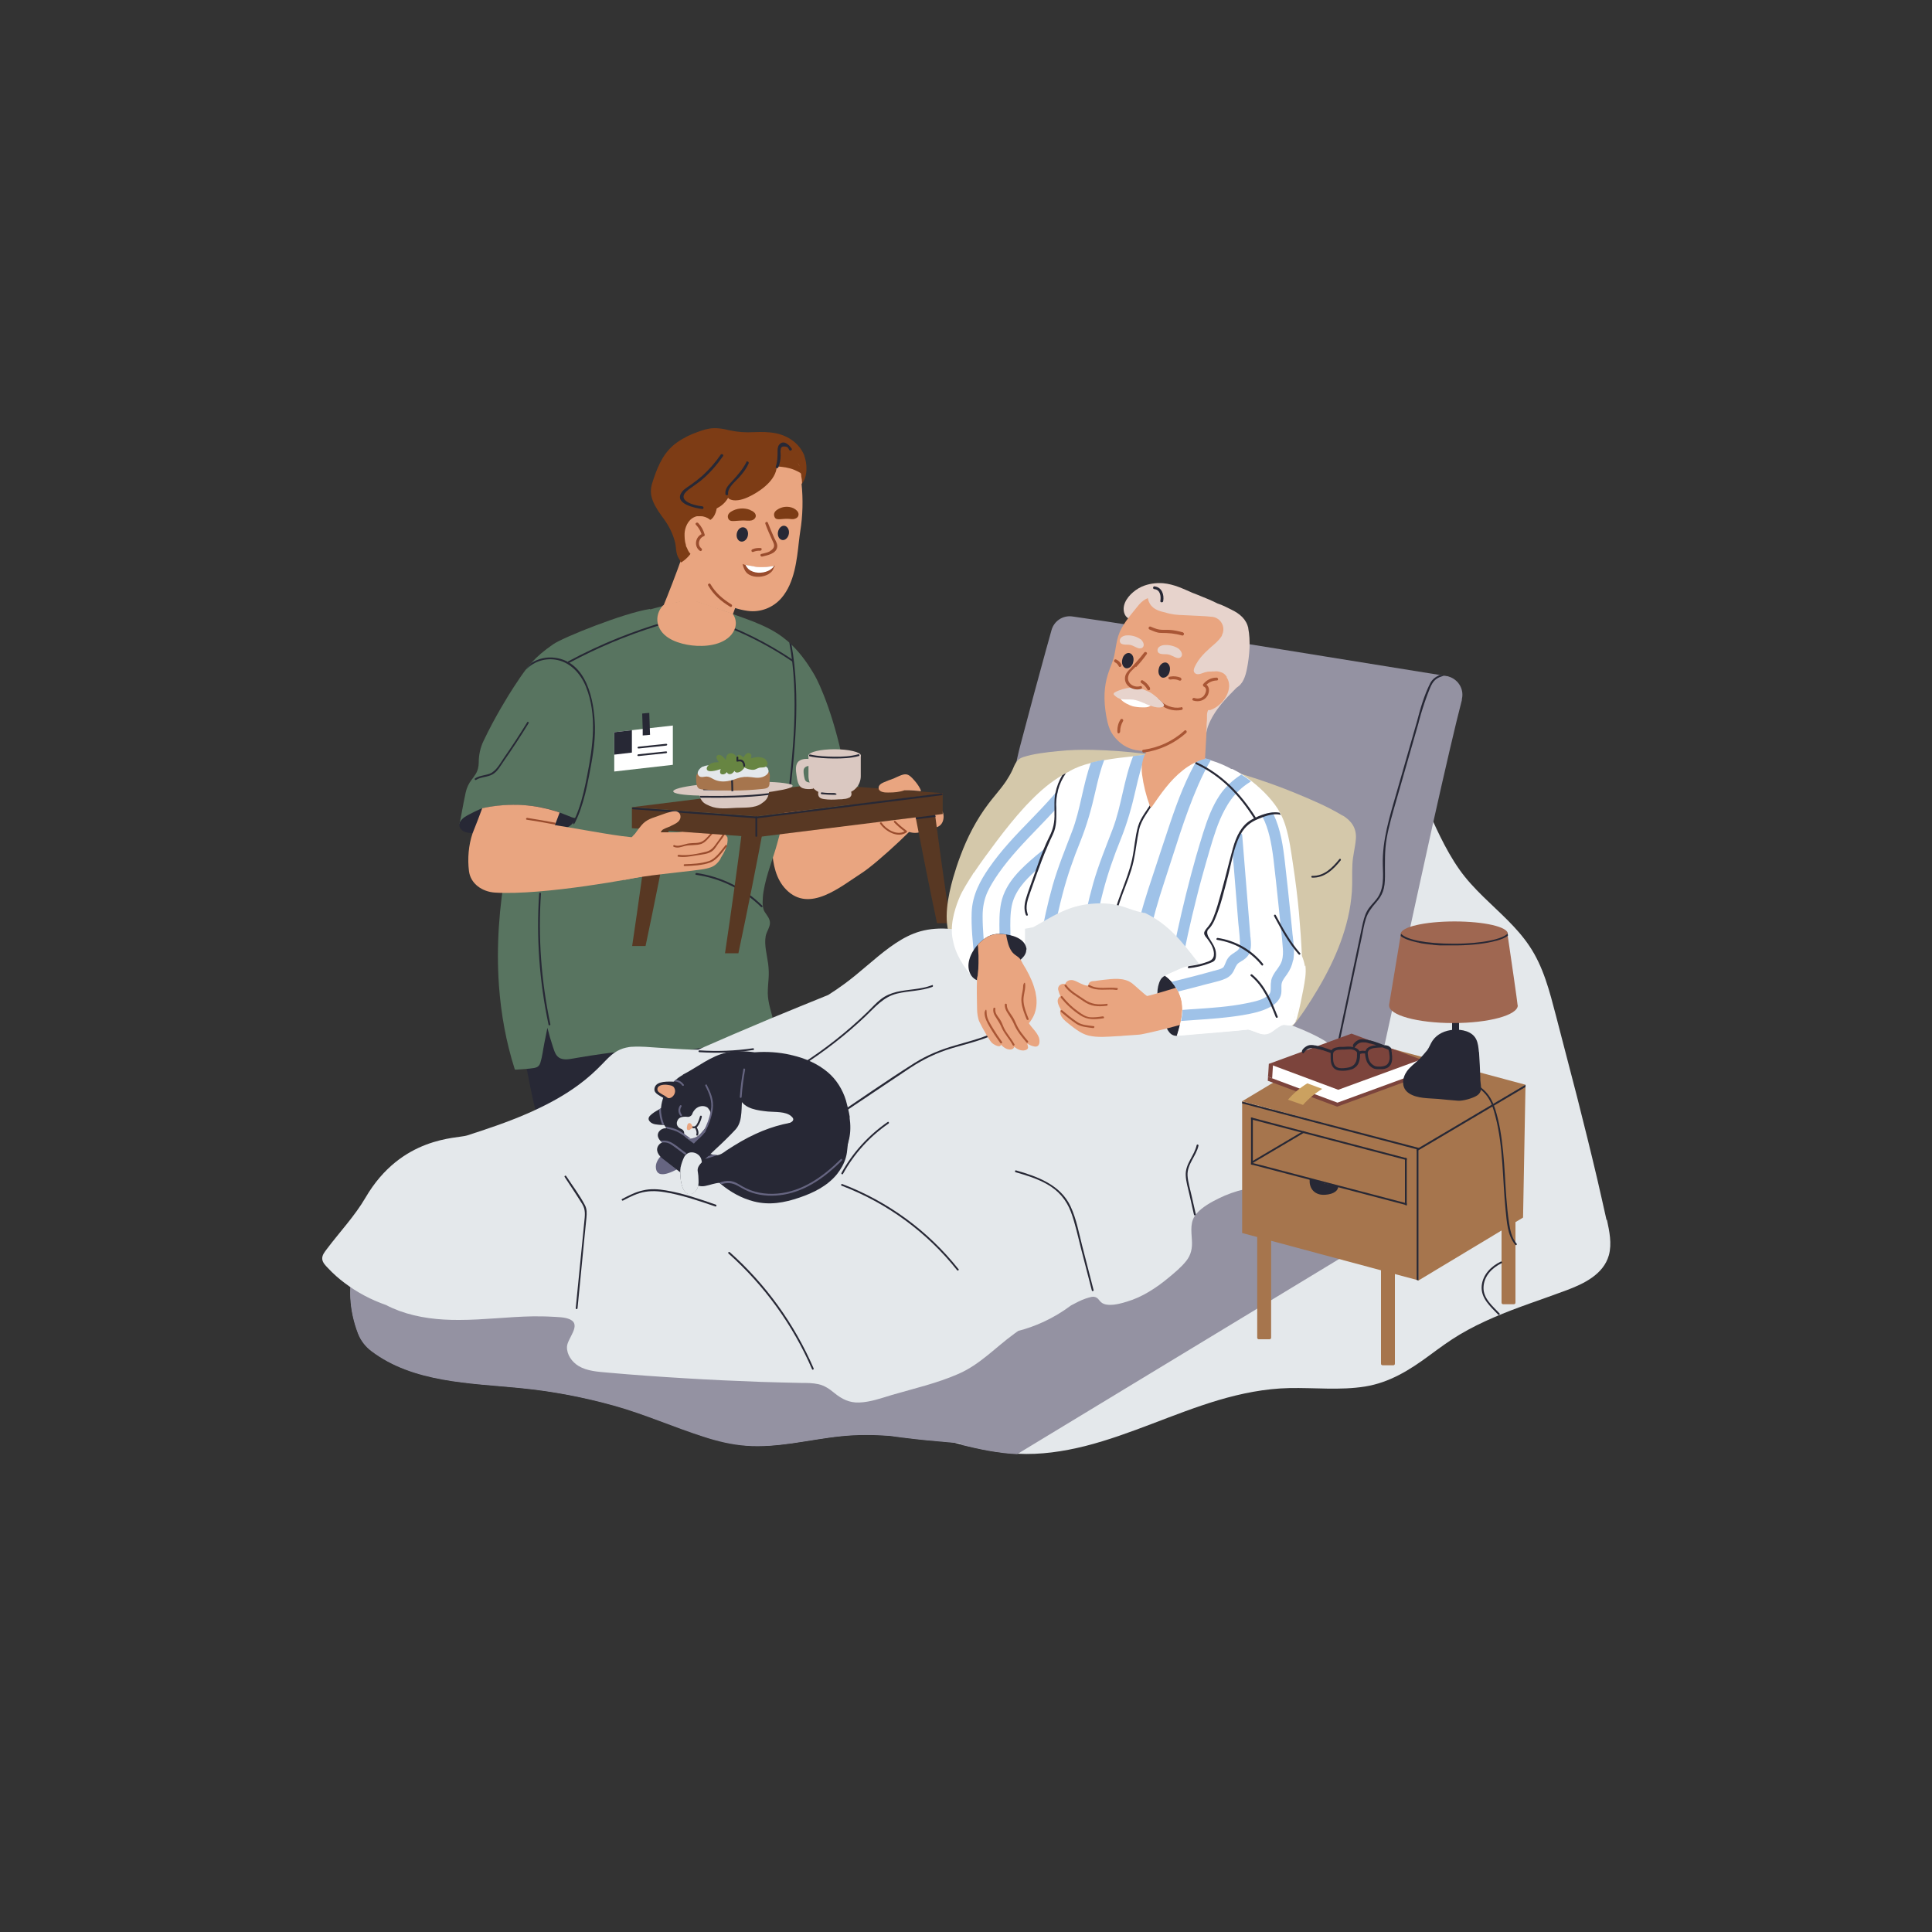 <?xml version="1.0" encoding="UTF-8"?>
<svg xmlns="http://www.w3.org/2000/svg" id="Ebene_1" version="1.1" viewBox="0 0 1500 1500">
  <rect x="0" y="0" width="1500" height="1500" fill="#333333" stroke="none"/>
  <defs>
    <style>
      .st0 {
        fill: #a6754d;
      }

      .st1 {
        fill: #994c2d;
      }

      .st2 {
        fill: #e7d3cc;
      }

      .st3 {
        fill: #a95635;
      }

      .st4 {
        fill: #9f6751;
      }

      .st5 {
        fill: #678542;
      }

      .st6 {
        fill: #e9a580;
      }

      .st7 {
        fill: #fff;
      }

      .st8 {
        fill: #7c443c;
      }

      .st9 {
        fill: #e4e8eb;
      }

      .st10 {
        fill: #9492a2;
      }

      .st11 {
        fill: #9fc2e8;
      }

      .st12 {
        fill: #7d3c15;
      }

      .st13 {
        fill: #d4c8aa;
      }

      .st14 {
        fill: #dac8c1;
      }

      .st15 {
        fill: #272835;
      }

      .st16 {
        fill: #cba160;
      }

      .st17 {
        fill: #587460;
      }

      .st18 {
        fill: #666581;
      }

      .st19 {
        fill: #583823;
      }
    </style>
  </defs>
  <g>
    <path class="st12" d="M624.4,353.5c-3.7-9-12-15-21.9-17.1-5.6-1.1-11.1-1.1-16.7-.9-7.2.4-12.8,0-19.9-1.5-13-3.3-18.3-.9-28.2,2.9-4.6,1.8-11.3,5.6-15,8.9-8.9,7.7-12.9,18.6-16.3,29.2-1.5,4.8-1.5,9.1.6,14.2,2,5,5.7,10.1,8.9,14.4,3.9,5.4,6.7,11.4,8.3,17.8,1,4.6.3,10.3,4.3,13.8h0c.6.4,1.4.1,1.5-.4.3-.9.6-1.5.9-2.4.7-2.1,1.5-4.4,2.3-6.6,2-5.7,4.2-11.3,6.7-16.7,0-.4.4-.9.6-1.3.3-.7.6-1.3.9-1.9.4-.9.9-1.5,1.1-2.4.3-.4.6-1,.9-1.5,0-.4.4-.9.7-1.3.6-1.1,1.3-2.4,2-3.7,2.3-4.4,4.2-9.7,2-12.9,3.4-3.7,7.7-6.7,12.4-9.1,3.5-2,7.3-3.5,11.1-5h0c.4-.1.9-.3,1.3-.4h1.9l25.2.9h0l16.3.6c.3,1.9.9,3.7,1.9,5.6-.6.7.4,2,1.4,1.4,1.1-.6,2-1.4,2.9-2.4,4.7-5.6,4.3-15.7,1.9-21.9h.2Z"></path>
    <path class="st6" d="M585,429.8c-4.7,15.6-10,31-15.7,46.3-4.6,12.1-9.6,24.2-14.7,36.2-2.4.6-5,.9-7.5,1-6.7.6-13-.4-19.5-2.3-5.6-1.5-11-4.4-14.7-9-3.3-4-4.8-8.7-5.4-13.8,2.1-4.8,4.3-9.7,6.3-14.7,5.7-13.9,11.1-27.8,16.1-42,1-2.8,1.9-5.4,2.8-8.1.4-1.3.9-2.8,1.3-4,2.1-6.4,4.2-13,6.1-19.5,3.5,1.9,7.2,3.9,10.7,5.8,12.1,7,23.5,15,34.4,24h0Z"></path>
    <path class="st6" d="M622.7,375.4v-.9c0-1.5-.3-3.2-.6-4.7,0-.7,0-1.4-.3-2-.3-2.1-.7-4.3-1.3-6.4-2-2.9-4.4-5.7-7.3-8.7-2-2.1-4.4-3.9-7-5.4-.6-.4-1.3-.7-1.9-1.1-8-4.2-17.6-6.2-26.2-6.4-7-.3-14.2.6-20.6,3.2-6.6,2.8-28.3,9.9-29.5,38.7v.3h0c-.4,3.4-.6,6.8,0,10.3,0,.3.3.4.4.4,0,4.2.3,8.3.4,12.4.3,7.2.4,14.6,1.3,21.8v.3c0,.7.3,1.5.4,2.3v.4h0c0,.6,0,1,.3,1.5v.7c1,4.3,2.5,8.3,5.2,12,3.3,5,7.7,9.2,12.3,13.3,4.8,4.2,9.9,8,15.2,11.6.6.4,1.4.9,2.3,1.3h0c.6.3,1,.4,1.8.7h0c.9.4,1.9.7,3,1,3,1,6.4,1.8,10.1,2.3,9.7,1.3,19.6-2.5,26.1-10.1,10.1-11.8,11.9-29.5,13.5-44,.3-2.9.7-5.4,1-7.6,2-12.3,2.3-24.9,1-37.3l.3.3h0v-.4h-.1Z"></path>
    <path class="st15" d="M580.7,415.5c-.4,3-2.8,5.3-5.2,5s-4-3-3.5-6.1,2.8-5.3,5.2-5,4,3,3.5,6.1Z"></path>
    <path class="st15" d="M612.5,414.3c-.4,3-2.8,5.3-5,5-2.4-.3-4-3-3.5-6.1s2.8-5.3,5-5,4,3,3.5,6.1Z"></path>
    <path class="st1" d="M601,439.5c-4,.6-7.8,1.1-11.9.9-2.1-.1-4.3-.6-6.3-1,0,0-.4,0-.9-.1h0c-.9-.1-2.1-.4-3.3-.7h0c-1.1-.3-2-.6-2.1-.9.6,2.4,1.3,5,3.2,7l.3.3h0c3.9,3.5,10.6,3.5,15.2,1.5,1-.4,2-1,2.9-1.8.6-.4,1.1-1,1.5-1.5,1-1.3,1.1-2.9,2.1-4h-.9v.3h0v-.2h.1Z"></path>
    <path class="st7" d="M589.3,440.3c-2.1-.1-4.3-.6-6.3-1,0,0-.4,0-.9-.1h0c-.9-.1-2.1-.4-3.3-.7.4,1.1,1.1,2.1,2,3,0,.1.3.3.4.4h0c3.9,3.4,10.5,3.4,15,1.4,1-.4,2-1,2.9-1.8.6-.4,1.1-1,1.5-1.5,0-.1.3-.4.4-.6-4,.6-7.8,1.1-11.9.9h.1Z"></path>
    <path class="st12" d="M620.5,361.4c-3-6.2-7-11.1-9.5-12.9-9.9-7-21.1-10.5-32.9-12-5-.4-10.7-.7-16.8-.7-11.1,0-27.1,5.4-34.3,13.9-1.9,2.1-3.7,4.4-5.4,6.8-2.8,3.7-4.6,7.8-5.6,12.3-.7,3.3-1.1,6.7-1,10,.4,9.1,4.6,17.6,8.1,25.7,1.5,3.5,2.9,7.2,3.4,11.1v.4c-.6,2.3-.9,4.7-1,6.8,0,2.3,0,4.6.3,6.7.6,2.4,1.9,4.6,2.5,6.8,0,.3.4.4.7.3,5.2-3.3,8.6-7.8,10.9-13.4,2.4-6.4,3.7-14,9.2-18.6,5.3-1,7.3-7.6,7.5-11.4.3-8.6,1.3-18.3,8.7-22.9,6.8-4.3,15.2-6.4,23.2-7.5,8.7-1,20-1.4,28.2,2,1.5.7,3.5,1.5,5.3,2.8-.3-2.1-.3-4.4-1.3-6.4h-.3.1Z"></path>
    <path class="st6" d="M555.5,415.4c0-.6-.6-.9-1-.9.6-2.1.6-4.3,0-6.3-.6-1.5-1.4-3.2-2.8-4.3-1.4-1.4-3.4-2.4-6.1-3-.6,0-1-.1-1.4-.1h-2.8c-.7,0-1.4.3-2.1.6-5.3,2.1-7.7,8.6-7.8,13,0,2.3,0,5.6,1,8.6q.1.6,0,0c-.9-3,0,0,0,0h0c0,.9.4,1.8.9,2.5,1.5,4.2,4.6,7.5,10,7.3,9.1-.3,13.5-11.3,12.1-17.7v.3h-.1Z"></path>
    <path class="st1" d="M547.1,415c-1-3.4-2.5-6.3-5-8.9-1-1-2.8.3-1.8,1.3,2,2.1,3.4,4.4,4.4,7.3-4.8,2.3-6.1,9.5-1.4,12.9,1.1.9,2.4-.9,1.3-1.8-3.5-2.8-2-8.1,1.9-9.5.6-.1.7-.9.6-1.4h0Z"></path>
    <path class="st1" d="M567.9,469.3c-6.7-4.2-12.3-8.9-16.3-15.8-.6-1.1-2.4,0-1.8,1,4.2,7.3,10,12.3,17.1,16.6,1.1.7,2.1-1,1-1.8h0Z"></path>
    <path class="st1" d="M601.4,418.3c-1.9-4.2-3.5-8.1-5.2-12.4-.4-1.3-2.4-.6-2,.7,1.5,4.2,3.3,8.3,5.2,12.4,1.5,3.4,3.5,5.8-2,9.2-1.8,1-4.3,1.3-6.3,1.9-1.3.3-.7,2.3.7,2,4-1,10.7-2.1,11.6-7.3.4-2.3-1-4.6-2-6.6h0Z"></path>
    <path class="st1" d="M590.5,425.5c-2.1-.1-4.3,0-6.4,1-1.3.6-.6,2.5.7,2,1.8-.7,3.4-1,5.3-.9,1.3,0,1.9-2,.4-2.1Z"></path>
    <path class="st12" d="M582.4,395.9c-4.8-1.9-10.5-1.4-14.9,1.4-1.9,1.3-3,3-2.1,5.3.9,2.1,3,2,5,1.9,2.3-.1,4.6-.4,6.8-.4s4,.4,6.1,0c1.9-.4,3.4-1.8,3.5-3.5,0-2.3-2.1-3.7-4.4-4.6h0Z"></path>
    <path class="st12" d="M616.1,394.6c-4.2-1.9-9.1-1.4-12.9,1.3-1.8,1.3-2.8,3-1.9,5.3.7,2.1,2.8,2,4.4,1.9,2-.1,4-.4,6.1-.3,1.8,0,3.4.6,5.2,0,1.5-.4,3-1.5,3-3.5s-1.9-3.7-3.9-4.7h0Z"></path>
    <path class="st12" d="M603.1,359.8c-.7-11-13.2-13.9-22.3-13.9s-11.1,1.3-16.2,3.7c-2.4,1.1-4.7,2.5-6.7,4.2-.9.7-3.4,3.9-5,5.3-.4-.4-1-.6-1.5,0-5.8,4.8-12.3,9.9-16.6,16.3-3,4.6-5.8,11.8-2,16.6,2.8,3.3,6.1,4.7,9.5,4.7,4.4.7,9.5-.1,13-1.5,4.4-1.8,7.8-4.8,10-8.7.6,1,1.9,1.5,4,1.9,5.2.6,10.5-1.8,14.7-4,8.7-4.7,19.9-13.3,19.1-24.3h0v-.3h0Z"></path>
    <path class="st15" d="M614.6,348.3c-1.9-3-6.2-7-9.5-3.2-1.3,1.4-1.4,3.4-1.4,5.2,0,4.2,0,7.8-1.4,11.9-.4,1.3,1.5,1.9,2,.6,1.1-2.9,1.8-5.8,1.8-9s-.3-3,0-4.4c0-2.5,1.5-3.4,5.2-2.3.6.7,1.1,1.4,1.5,2.3.7,1.1,2.5,0,1.9-1.1h0Z"></path>
    <path class="st15" d="M559.5,353.1c-4.2,6.1-8.9,11.4-14.2,16.3-2.8,2.4-5.7,4.7-8.7,6.8-2.4,1.8-5.4,3.3-7.2,5.8-6.6,9.1,10.3,12.5,15.8,13.2,1.4,0,1.3-2,0-2.1-6.4-.6-21.6-4.6-10.6-13,3.2-2.4,6.6-4.6,9.6-7,6.6-5.4,12.3-12,17.2-19,.7-1.1-1-2.1-1.9-1.1h-.1Z"></path>
    <path class="st15" d="M579.5,358.8c-2.8,5.6-6.8,10-10.9,14.6-2.8,3-5.8,5.8-5.4,10.1,0,1.3,2.3,1.4,2.1,0-.6-5,6.2-10.1,9.1-13.5,2.8-3.2,5.2-6.4,6.8-10.1.6-1.3-1.3-2.3-1.9-1.1h.1Z"></path>
  </g>
  <path class="st9" d="M1247.3,947.2c-2.3-10.6-4.8-21.2-7.2-31.8-5-21.3-10.3-42.6-15.7-63.9-5.4-21-10.9-42.1-16.4-63.1-4.9-18.7-9.7-37.9-20.7-54.1-9.8-14.6-23.4-26-35.8-38.2-6.7-6.6-13.1-13.4-18.5-21.1-5.7-8.1-10.5-16.8-14.9-25.7-1.8-3.6-3.5-7.3-5.2-11-2.3-5-4.6-10.1-7.2-15-3.4-6.5-8.2-10.1-15.6-7.2-9.1,3.6-17.9,8.7-26.2,13.7-4,2.4-7.8,4.8-11.7,7.4-9.4,4.6-19,8.8-28.9,12.4-23,8.5-46.9,13.9-70.7,19.6-47.8,11.5-94.9,26-140.9,43.6-9.1,3.5-18.2,7.1-27.2,10.9-2.4-.2-4.8-.4-7.2-.6-7.5,3.7-15,7.4-22.4,11.1-27.5,13.6-55,27.4-82.5,40.9-8.6,4.2-17.2,8.5-25.9,12.7-37.2,18.4-74.3,36.9-111.7,54.8-45,21.4-90.3,42.2-135.8,62.3-22.2,9.8-44.4,19.8-65.8,31.3-10.9,5.8-20.7,12.6-30.3,20.3-8.6,6.9-17,13.9-25.9,20.2-.2.5-.4,1-.6,1.5s-.4,1-.5,1.5c-6,18.2-4.5,37.8,2.3,55.5h0c2.1,5.4,5.7,10,10.3,13.5,32.5,24.6,76.5,24.8,115.6,28.7,24.8,2.5,49.3,7.1,73.3,13.8,23.5,6.6,45.7,16.4,68.8,23.9,10.9,3.5,22.1,6.2,33.5,7.1,11.9.9,23.8-.2,35.6-1.9,12.6-1.8,25.2-4.2,37.9-5.5,12.5-1.3,25-1.2,37.6-.3,6.3.9,12.6,1.7,19,2.4,2.5.3,5,.5,7.5.8.9,0,1.9.2,2.8.3,6.5.6,13.1,1.2,19.8,1.8,2.2.6,4.4,1.2,6.7,1.7,14.2,3.6,28.6,6.5,43.3,7.2h.2c17.7.9,35.3-1.7,52.5-6,35.4-9,68.4-25.2,103.3-35.6,17.9-5.3,36.3-9,55.1-9.4,19.6-.4,39.4,1.9,58.8-1.2,19.2-3.1,34.8-12.9,50.2-24.3,7.6-5.6,15.3-11.3,23.4-16.1,8.4-5,17.2-9.3,26.2-13.2,18.5-8,37.6-14,56.5-21.1,13.4-5,28.8-12.3,33-27.2,2.5-9.1.4-18.7-1.5-27.6l-.3.2h0Z"></path>
  <path class="st9" d="M281.8,982.9c8.8-7.1,17.4-14.4,26.7-20.9,9.9-6.9,20.9-12.2,31.7-17.5,9.6-4.8,19.3-9.3,29-13.7-8.5,3.3-17.1,6.2-25.7,9.2-16.2,5.6-32.8,11.5-47.2,21-7.4,4.9-14,10.8-19.3,17.7-3.3,4.3-6,9-8.1,14,4.4-3.1,8.7-6.4,12.9-9.8Z"></path>
  <path class="st10" d="M1135.1,543.1c-5,19-13.2,54.6-22.3,95.2-17.4,78.4-38.1,175.4-45.4,206.8v1h0c-.8,9.1-7.8,103.8-7.8,103.8l-.2,1.8-.5,4.7c-.7,7.1-5.1,13.3-11.5,16.4l-257.7,156.2c-14.7-.7-29.1-3.7-43.3-7.2-.5-.8-1-1.2-1.6-1.3-1.7,0-3.4-.3-5.1-.4-6.6-.6-13.2-1.2-19.8-1.8-.9,0-1.9-.2-2.8-.3-2.5-.2-5-.5-7.5-.8-6.4-.7-12.7-1.5-19-2.4-12.5-.9-25.1-1-37.6.3-12.7,1.3-25.3,3.7-37.9,5.5-11.8,1.6-23.7,2.8-35.6,1.9-11.4-.8-22.6-3.5-33.5-7.1-23.2-7.4-45.3-17.3-68.8-23.9-24-6.7-48.5-11.4-73.3-13.8-39.1-3.9-83.1-4.1-115.6-28.7-4.6-3.5-8.2-8.1-10.3-13.5h0c-6.8-17.7-8.4-37.3-2.3-55.5.2-.5.3-1,.5-1.5s.4-1,.6-1.5h0c2.2-5.5,5.1-10.6,8.6-15.3,2.6-5.5,5.3-11,7.9-16.5,1.7-3.5,3.4-7.1,5.1-10.6,40.6-15.8,84.4-32.8,123.1-48,1.9-.8,3.9-1.5,5.8-2.3,50.9-19.9,92.1-36.3,104.2-41.9.3,0,.7-.3,1-.5,0,0,.2,0,.3-.2,20.5-9.6,41.1-19.3,61.5-29,1.2-.6,2.4-1.2,3.6-1.7.2,0,.4-.2.7-.3,1.7-.8,3.4-1.6,5.1-2.4,14.2-6.8,28.5-13.5,42.7-20.4,21.8-10.4,43.5-20.9,65.2-31.5,10.6-5.1,21.2-10.3,31.8-15.5.8-.4,1.6-.8,2.3-1.2,2.9-1.4,5.9-2.9,8.8-4.3,0-.3,0-.6.2-.9v-.6c.8-3.9,1.7-7.8,2.5-11.7,1.3-6.2,2.7-12.5,4.1-18.7,2.1-9.6,4.3-19.2,6.5-28.7,1.8-7.3,3.7-14.6,5.9-21.7h0c1.9-6.1,4.6-11,8.3-16.1,3.3-4.5,2.8-10,3.2-15.4,0-1.1.2-2.2.3-3.3v-1.4c1.1-13,3.4-25.8,6.7-38.3,7.2-27.3,14.5-54.5,20-74.3.5-2,1.1-3.9,1.6-5.7.9-3.4,1.8-6.6,2.6-9.4,2-7.1,8.8-11.6,16.1-10.6,12.9,1.8,34.1,5,59.4,9,2,.3,4,.6,6.1,1,1.4.2,2.7.4,4.1.7,7,1.1,14.2,2.3,21.7,3.4,68.1,10.9,151.6,24.6,193.8,31.3,1.2.2,2.4.4,3.5.6.7,0,1.3.2,2,.3.8,0,1.6.3,2.3.6.6.2,1.2.4,1.7.7,6.2,3,9.7,10,7.8,17h.2Z"></path>
  <path class="st15" d="M1067.4,845.1l-.2,1.8c-1.7-1.7-3.3-3.4-5-5-4.7-4.7-9.4-9.4-14.3-13.9-1.6-1.5-3.2-2.8-4.9-4-.4-.3-.8-.6-1.2-.8-.8-.5-1.6-1-2.5-1.5-.7-.4-1.5-.8-2.3-1.2-1.3-.6-2.7-1.2-4.2-1.8-.4-.2-.8-.3-1.3-.5-13.5-4.8-27.1-9.5-40.6-14.3-.9-.3-.5-1.7.4-1.4,13.9,4.9,27.9,9.7,41.7,14.7.5.2,1.1.4,1.6.6,1.3.5,2.6,1.1,3.9,1.7h.2c1.2.6,2.3,1.2,3.4,1.9.4.3.8.5,1.3.8,1,.7,2,1.5,3,2.3,5.1,4.6,10,9.5,14.8,14.4l6.1,6.1h0Z"></path>
  <path class="st15" d="M622,885.8c0-.5-.3-1-.4-1.4-4.3-15.4-9.1-30.6-14-45.7-1.9-5.9-3.8-11.8-5.7-17.7,0-.4-.3-.8-.4-1.2-.5-1.7-1.1-3.4-1.6-5.1-.4-1.3-.8-2.5-1.2-3.8-1.8-5.9-3.6-11.9-5.3-17.8-3.2-11.4-6.2-22.8-8.5-34.4-1-5-1.9-10-2.7-15-1.6-10.1-2.7-20.3-3.2-30.5q0-2,0,0c0-2.4-.2-4.9-.2-7.3v-11.5c0-.5,0-1,.2-1.6.3-2.3.5-5-.5-5.7-.7-.5-4.7.2-5.7.2h-5.6q-.2,0,0,0h0c-3.4,0-6.7.2-10.1.3l-46.5,1.5c-4.4,0-8.8.3-13.2.4h0c-7.8.3-15.6.5-23.4.8-13.6.5-27.2,1.2-40.7,2.9-4.4.6-8.8,1.2-13.2,2-.5,0-1,.2-1.4.3-7.5,1.3-14.9,2.9-22.3,4.6.1,16.6.8,33.3,2.1,49.9,2,26.7,5.5,53.3,10.4,79.6,1.5,7.9,3.1,15.9,4.8,23.7.6,2.8,1.2,5.5,1.9,8.3,1.9,8.3,4,16.6,6.2,24.8.2.8.4,1.6.7,2.4,1.1,3.9,2.2,7.8,3.3,11.7.2.8.4,1.5.7,2.3,2.3,7.7,4.5,15.5,7,23.3,4.2-.4,8.3-.9,12.5-1.3.5,0,1,0,1.5-.2h.2c.9,0,1.7-.2,2.6-.3,29.4-3,58.8-4.9,88.3-6.9,5.2-.3,10.4-.7,15.6-1.2h1.4c24.1-2,48-5.3,71.2-12.4-1.4-6.1-3-12.1-4.7-18.2l-.2.2h.1Z"></path>
  <path class="st6" d="M699.4,622.1c-6.7,1-30.8,9.3-34.5,8.9-4.5-.5-6.6-4-8.5-7.7-3.3-6.3-5.2-12.9-7.6-19.5-1.8-4.9-7.8-2.4-11.8-1.8-7.4,1.2-14.7,2.9-21.8,5.1-3.4,1.1-7,2.1-10.3,3.6-1.6.7-2.6,1.4-3,3.2-.3,1.4-.4,2.9-.4,4.5-.2,0-.3.2-.3.5-1.7,13.6-2.5,27.4-1.7,41.1.6,11,2.9,22.6,10.9,30.7,18.1,18.4,42-2.2,58.7-12.9,12.1-7.7,48.6-41.8,48.5-45.7-2.5-2.7-14.3-5-18.4-9.9h.2,0Z"></path>
  <path class="st6" d="M731.9,630.3c-2-4.7-7.4-7.7-12.4-8.4-6.2-.9-12.8-.2-19.2,1.1-3.6.7-7.1,1.6-10.4,2.4-2.8.7-5.6,1.5-8.3,2.3-1.5.4-3.2.9-4.1,2.2-1,1.4-.6,2.7.3,3.8v.4c.6,1.6,1.3,3,2.3,4.4h0c2.1,3,5.1,5.3,8.7,6.6.2,0,.5.2.8.2h0c1.4.4,2.9.6,4.4.6h0c2.2,0,4.2-.9,5.4-2.7,0,0,0-.2.2-.3,1.4.9,3,1.8,4.6,2.4h0c.5.2,1.1.4,1.6.6h0c1.9.6,3.9.9,5.9.7.6,0,1.2-.2,1.6-.3,2.6-.8,3.4-2.6,4.6-5.2,3.1,1.6,6.7,2.1,9.5,1.1,2.6-.9,4.6-3,5.1-6.6.3-2,0-3.8-.6-5.4h0Z"></path>
  <path class="st1" d="M703.8,644.9h0c-3.1-2.3-6-4.7-8.6-7.4-.6-.7-1.6.3-1,1,2.5,2.6,5.2,4.9,8.1,7-6.1,3.4-14.3-1.6-17.8-6.7-.5-.7-1.7,0-1.2.7,4.1,5.9,13.8,11.6,20.6,6.7.5-.3.4-.9,0-1.2h0Z"></path>
  <path class="st17" d="M659.8,626.4c0-2.7-.6-5.6-1-8.2-.6-4.7-1.3-9.4-2-14.1,0-.7-.2-1.4-.3-2.1-7.5-43.9-20.6-71.9-24-77.7-5-8.6-10.8-16.9-18-23.8-.6-.6-1.1-1.1-1.7-1.6-.8-.8-1.7-1.5-2.6-2.2-7.4-6.2-15.9-10.3-24.8-13.9-2.6-1-5.3-2-8-3-3.1-1.1-6.1-2.2-9.2-3.3-9-3.2-18-6.2-27-9.2-2-.7-4-1.3-6-1.9-.2,0-2.7.7-6.7,1.6-3.7.9-8.5,2.1-13.8,3.5-11.5,3-25.2,6.6-33.3,9.3-16.2,5.5-32.9,11.1-46.9,21.3-5.7,4.1-10.6,8.9-15.2,14.1-6.7,7.6-12.6,16.1-18.3,24.5-1.4,2.1-2.8,4.2-4.2,6.3,1.9,2.7,3.7,5.5,5.3,8.3,5.7,9.6,10.3,19.9,14.3,30.4-19.5,58.5-33.4,119-29,180.7,1.6,21.9,5.5,43.6,12.2,64.6,0,.3.4.5.7.5,4.7-.4,9.6-.5,14.3-1.3,2.9-.5,4.2-1.7,5-4.3,1.5-4.8,2-10,3-14.9.8-4,1.6-8,2.4-12,1.2,4.9,2.6,9.7,4.2,14.5,1.2,3.5,2.2,7.8,6.1,9.3,4.1,1.6,9.1,0,13.3-.6,6.4-1.1,12.8-2.1,19.3-3,26.4-3.9,41.3-1.2,67.9-3.2,8.3-.6,41.7-10.6,67.1.9.5.2,1.1,0,1.1-.6,0-2.5-.2-5-.4-7.5-.8-4.5-1.7-9-2.7-13.5-1.7-7.7-4.7-15.3-4.8-23.2,0-3.7.3-7.3.6-10.9.3-4,.2-7.8-.3-11.8-.9-7-3.2-14.7-1.9-21.7.7-3.5,3.2-6.5,3.3-10.1,0-3.4-2.4-5.9-4.1-8.6-1.3-2.1-1.5-4.6-1.6-7.1,0-2.9.2-5.8.7-8.7,1.1-6.7,3-13.3,5.1-19.7,1.9-6,4-11.9,5.6-17.9.8-3.1,1.7-6.1,2.5-9.2,1-7.5,2.2-13.5,3.5-17.1.2,0,12.1.8,12.3.8,10.7,0,21.4-.3,32.1-.4.9,0,5,.5,5.6,0,.8-.7.4-.9.4-2.1v-.2h0Z"></path>
  <path class="st15" d="M591.9,703.2c-13.9-13.7-31.8-22.6-51.1-25.4-.9,0-1.3,1.2-.4,1.4,19.1,2.7,36.8,11.5,50.5,25,.6.6,1.6-.4,1-1Z"></path>
  <path class="st19" d="M589.7,640c-2.4.4-4.7.5-7.1.5s-4.1,0-6,.7c-4.2,33-8.8,66-13.7,98.9h10.4c7.1-33.6,13.8-67.2,20.1-100.9-1.2.3-2.5.6-3.7.8Z"></path>
  <path class="st17" d="M668.1,617.6c-.3-2.2-.8-4.5-1.5-6.6h0c0-.4-.2-.7-.3-1.1-.9-2.7-1.9-5.4-2.7-8-1.2-3.6-1.7-8.5-5.3-10.5-.2,0-.5-.3-.7-.4h0c-1.1-.6-2.3-1.2-3.4-1.8-.2,0-.4-.2-.5-.3h0c-.9-.5-1.8-.9-2.7-1.4-.7-.4-1.4-.7-2.1-1.1-2.6-1.3-5-2.8-7.2-4.5h0c-3.1-2.4-5.7-5.4-7.4-9.5-.3-.8-1.7-.5-1.4.4.4.9.8,1.7,1.2,2.5,0,0-.2.2-.3.4-.8,2.6-1.3,5.2-1.5,7.8v4.3c0,.6,0,1.3.2,1.9.4,3.9,1.5,7.8,3,11.5,0,.3.3.6.4,1h0c.9,2.2,2.1,4.5,3.4,6.8h0c0,.2.3.4.4.6,1.3,2.2,2.9,4.3,4.7,6,.2.2.4.4.7.6h0c.3.3.6.6,1,.8,1.3,1.1,2.8,1.9,4.3,2.4s3.2.8,4.8,1h.7c1.1,0,2.3.2,3.5.2h4.7c3,0,4.6,0,4.2-3.3l-.2.2h0Z"></path>
  <path class="st19" d="M517.6,634.4c-2.4.4-4.7.5-7.1.5s-4.1,0-6,.7c-4.2,33-8.8,66-13.7,98.9h10.4c7.1-33.6,13.8-67.2,20.1-100.9-1.2.3-2.5.6-3.7.8h0Z"></path>
  <path class="st15" d="M612.1,627.1c0,.9-1.5.9-1.4,0,5-42.5,10-86.1,2.1-128.4.6.5,1.2,1.1,1.7,1.6,7.4,41.8,2.5,84.8-2.4,126.7h0Z"></path>
  <path class="st17" d="M495.5,495.1c-1.5-6.6,12.9-22.8,8.6-22.2-19.8,3.1-66.8,21.9-74.6,27.3-7.5,5.2-12.5,9.5-16.9,14.4-1.5,1.7-2.9,3.4-4.4,5.3-2.8,3.7-5.7,8-9.1,13.2-4.3,6.5-15.2,24.2-23.7,42.2-2.5,5.2-3.7,10.9-3.7,16.6h0c0,3.4-.8,6.6-2.6,9.4-.9,1.5-2,2.8-3,4.2-2.2,2.8-3.7,6.1-4.5,9.6-2.5,11.4-3.8,20.6-4.9,24.7,19.6-3.5,37-10.2,56.9-11.2,9.4-.5,18.8-.7,28.3-.6h8.8c1.9,0,3.8,0,5.7.2h1.8c3.8.4,8.4,1.2,11.5-.5,2.4-1.2,2.4-2.8,3.1-5.3.2-.9.5-1.7.7-2.6.6-2.2,1.2-4.4,1.8-6.6.4-1.3.7-2.6,1-3.9.8-2.9,1.5-5.8,2.3-8.6,2.3-8.8,4.4-17.6,6.2-26.5,1.9-9.3,3.4-18.6,4.6-28,.7-5.9,1.4-12,1.2-18.1.6-1.4,1.1-2.8,1.6-4.3,3.2-9.2,5.4-19.5,3.2-29.2v.5h.1Z"></path>
  <path class="st18" d="M458.6,492.2c.3-.1.6-.3.8-.4-.5-.1-.9-.2-1.2-.2.3.1.4.4.4.7h0Z"></path>
  <path class="st15" d="M615.6,512.3c-9.9-6.6-20.1-12.6-30.8-17.9-10.9-5.4-22.2-10.3-34.1-12.9-11.8-2.6-23.3-1.9-34.9,1.4-12.3,3.5-24.3,7.8-36.1,12.5-13.1,5.3-25.9,11.3-38.4,18-.8.4,0,1.6.7,1.2,21.7-11.6,44.4-21.2,67.9-28.5,12.4-3.8,24.3-6.2,37.3-3.9,12.1,2.1,23.6,6.9,34.6,12.2,11.8,5.7,23.2,12.3,34.1,19.7,0-.6-.2-1.3-.3-1.9h0Z"></path>
  <path class="st15" d="M446.5,635.1c-.9,0-1.9-.3-2.9-.7-3.1-1.2-6.1-2.5-9.2-3.6-1-.4-2.1-.7-3.1-1.1-2-.6-4.1-1.2-6.1-1.7-6.1-1.5-12.4-2.5-18.7-2.9h-2.3c-10-.5-20.1.3-29.8,2.5.1-.4-10.5,4.6-13.7,6.8-1.3.9-2.6,2.1-3.4,3.5h0c-.5.8-.7,1.8-.7,2.8.2,2.6,2.3,4.4,4.5,5.2,1.8.7,3.7.9,5.7,1h5.4c5.2,0,10.4-.2,15.6-.6,3.7-.3,7.4-.6,11-1,6-.5,12.1-1,18.2-1s16.8,1.7,24-2.2c.3-.2.6-.3.9-.5,1.4-.9,2.6-2,3.4-3.2h0c.7-1.1,1.2-2.2,1.5-3.5h-.4v.2h.1Z"></path>
  <path class="st6" d="M505.1,651c-1.3,14.6-1.7,14.7-4.9,29.1-3.9,1.2-78,15.3-115.9,12.9-9.7-.6-19-6.7-20.2-16.8-1.2-9.5-.3-20.2,2.8-29.2.3-.8.6-1.5.9-2.3,2.2-5.4,4.4-11.2,6.6-17.2,10.5-2.3,21.4-3.1,32.2-2.4,8.4.6,16.7,2.2,24.8,4.7,1.1.3,2.1.7,3.1,1.1-2,5.3-3.3,8.9-3.8,9.7,3.6.6,7.1,1.1,10.4,1.7,26.6,4.4,43.3,8.1,64,8.7Z"></path>
  <path class="st6" d="M559.6,666.5c-1.9,3-4.1,5.5-7.5,6.8-4.6,1.7-9.9,2-14.7,2.7-5.7.8-37.6,3.8-52.3,7.1-.5,0-.8-.5-.7-1,1.5-9,2.6-18.1,3.1-27.3-.3-.2-.5-.6-.2-.9l.3-.3v-1.6c0-.8,1.1-.9,1.4-.3,3.5-4.2,7.5-7.9,12.1-10.8,2.2-1.5,4.6-2.8,7-3.9,2.3,0,4.5-1.3,6.5-2.5.7-.2,2.9-1.6,2.9-1.9.8-.5,1.7-1,2.5-1.4h.2c1.9-.4,4.7.6,6.1.9.3,0,.6,0,.9.2,1.2,2.6-9.3,7.8-10.7,10-.4.7-3.1,2.4-4.4,3.9h13.5c4.6,0,8.4-2,12.4-4.1,3-1.6,6.8-2.3,10-3.6.7.2,1.4.4,2,.7-.4.2-.7.4-1.1.6.6,0,1.2-.2,1.7-.3.5.2.9.4,1.3.6,1.3.6,2.6,1.2,3.9,1.9.4.2.8.5,1.2.7,1.3.8,2.5,1.6,3.6,2.6.2.2.5.4.7.6.4.4.9.8,1.3,1.3.6.7,1.1,1.3,1.6,2.1.2.3.4.6.6.9.8,5.7-2.4,11.6-5.5,16.4l.3-.2h0Z"></path>
  <path class="st1" d="M557.4,642.7c-1.8,2-3.6,4-5.3,5.9-2.2,2.4-4.4,5.4-7.6,6.6-4,1.4-8.7.6-12.8,1.6-3,.8-5.7,2-8.7.6-.8-.4,0-1.6.7-1.2,3.2,1.5,7.9-1,11.3-1.4,3.5-.5,7.6.2,10.7-1.8,3-1.9,5.3-5.3,7.7-7.9l2.8-3.1c.4.2.8.5,1.2.7h0Z"></path>
  <path class="st1" d="M563,647.1c0,.3-.3.6-.4.9-1.4,2.5-3.5,5-5.2,7.3-1.1,1.6-2.2,3.4-3.6,4.8-3.3,3.1-8.9,3.3-13.1,4-4.7.8-9.3,1.7-14.1,1-.9,0-.5-1.5.4-1.4,6.7.9,14.7-.8,21.2-2.4,4-1,5.8-3.4,8.1-6.6,1-1.4,2-2.8,3-4.2.2-.2,2.5-3.5,2.6-4.6.4.4.9.8,1.3,1.3h-.2Z"></path>
  <path class="st1" d="M563.3,656.2c-3.5,4.2-7.7,10.7-13.1,12.4-5.9,1.9-12.5,2.2-18.7,2.4-.9,0-.9,1.4,0,1.4,6.4-.2,13.9-.5,20-2.8,5.3-2,9.3-8.2,12.8-12.4.6-.7-.4-1.7-1-1h0Z"></path>
  <polygon class="st19" points="587.4 650 490.6 643 490.6 626.7 587.4 633.8 587.4 650"></polygon>
  <polygon class="st19" points="731.9 632 587.4 650 587.4 633.8 731.9 615.8 731.9 632"></polygon>
  <polygon class="st19" points="731.9 615.8 587.4 633.8 490.6 626.7 635.1 608.7 731.9 615.8"></polygon>
  <path class="st19" d="M737.9,716.8h-10.4c-5.7-26.9-11.1-53.8-16.3-80.8,0-.5-.2-.9-.3-1.4-.4-1.8-.7-3.7-1.1-5.5,3.2.2,6.5,0,9.5-.3,2-.2,4-.5,6.1-.8.2,1.6.4,3.2.6,4.7,0,.5,0,.9.2,1.4,3.6,27.6,7.5,55.1,11.6,82.7h.1Z"></path>
  <path class="st15" d="M457.1,603.5c-1.6,8.3-3.5,16.7-6.3,24.7-1.2,3.5-2.6,6.9-4.3,10.3s-1.6,0-1.2-.7c1.5-3.2,2.9-6.4,4-9.6,3-8.5,4.9-17.4,6.6-26.2,4.4-22.5,7.9-46.8-1-68.9-4.2-10.4-12.5-19.4-24-21-8.6-1.2-16.9,1.9-22.7,7.9,1.4-1.9,2.9-3.6,4.4-5.3,5.4-3.4,11.8-4.9,18.4-4,24.6,3.3,30.4,33,30.9,53.3.3,13.4-2.3,26.5-4.8,39.6h0Z"></path>
  <path class="st6" d="M568.3,476.3h0c-2.1-.7-4.2-1.5-6.3-2.2-.2,0-.5-.2-.8-.3-.3-.1-.7-.2-1-.4-1.8-.6-3.6-1.2-5.4-1.9-2.3-.8-4.5-1.5-6.8-2.3s-4.5-1.5-6.8-2.2h0c-3.7-5.7-9.6-5.7-12.6-.3h0c-.4,0-.8.2-1.2.3-.2,0-.5.1-.8.2-.5.1-.9.2-1.4.4h-.3c-.5.1-1.1.3-1.7.4h-.3c-2.5.6-5.2,1.3-8.1,2h0c-3.5,3.7-5.3,8.9-4.1,14.2h0c0,.5.2.9.4,1.4.1.3.2.7.4,1,3.8,9.6,16.3,13.4,25.6,14.5,10.1,1.2,23.7,0,30.7-8.3,1-1.2,1.8-2.5,2.4-3.9.2-.4.4-.9.5-1.3,1.3-4.1.4-8.4-2.3-11.6v.3h-.1Z"></path>
  <polygon class="st7" points="522.4 563.3 522.4 593.8 476.9 599 476.9 568.5 490.6 566.9 522.4 563.3"></polygon>
  <polygon class="st15" points="490.6 566.9 490.6 584.3 476.9 585.9 476.9 568.5 490.6 566.9"></polygon>
  <path class="st15" d="M504.5,565.3l-.4-11.8c-1,0-4.5.4-5.5.5l.4,12v5c1.1,0,4.7-.4,5.7-.5l-.2-5.2Z"></path>
  <path class="st15" d="M496,581.1l21-2.2c1.3,0,1.4-1.6,0-1.4l-21,2.2c-1.3,0-1.4,1.6,0,1.4Z"></path>
  <path class="st15" d="M516.9,583.4l-21,2.2c-1.3,0-1.4,1.6,0,1.4l21-2.2c1.3,0,1.4-1.6,0-1.4Z"></path>
  <path class="st15" d="M409.3,560.8c-5.6,9.2-11.5,18.2-17.7,27.1-3,4.3-6.2,10.8-11.4,12.8-3.8,1.4-7.8,1.4-11.3,3.6-.8.5,0,1.7.7,1.2,4-2.5,9-2,13-4.4,3.8-2.2,6.1-6.8,8.6-10.3,6.7-9.6,13.1-19.3,19.2-29.3.5-.8-.7-1.5-1.2-.7h0Z"></path>
  <path class="st15" d="M427.3,795.2c-7.1-33.3-9.6-67.5-7.3-101.4,0-.9-1.4-.9-1.4,0-2.3,34.1.2,68.4,7.3,101.8.2.9,1.6.5,1.4-.4h0Z"></path>
  <path class="st15" d="M731,616l-143.7,18v1.4l143.9-18c.9,0,.7-1.5-.2-1.4h0Z"></path>
  <path class="st15" d="M726.4,634.2l-15.1,1.9c0-.5-.2-.9-.3-1.4l15.2-1.9c0,.5,0,.9.2,1.4h0Z"></path>
  <path class="st15" d="M586.8,633.9l-95.3-7c-.9,0-1,1.3-.1,1.4l95.3,7c.9,0,1-1.3,0-1.4h0Z"></path>
  <path class="st15" d="M586.5,634.2v15c0,.6,1.4.6,1.4,0v-15c0-.6-1.4-.6-1.4,0Z"></path>
  <path class="st1" d="M430.8,638.7c-7.1-1.3-14.3-2.6-21.5-3.7-.9,0-1.3,1.2-.4,1.4,7.2,1.1,14.3,2.3,21.5,3.7.9.2,1.3-1.2.4-1.4Z"></path>
  <path class="st6" d="M527.1,631c-.9-.9-2.2-1.3-3.7-1.1-1.1,0-2.3.3-3.4.6-3.6.9-7.3,2.5-10.7,3.6-1,.3-2,.7-2.9,1-.6.2-1.3.5-1.9.8h0c-2.4,1.1-4.6,2.6-6.5,4.9-.7.8-1.4,1.7-2.1,2.6h0c-1.2,1.5-2.3,3.1-3.3,4.7h0c-.5.7-.9,1.4-1.4,2.1-.6,1-1.3,1.9-1.9,2.9-.3.4,0,.8.4.9,0,.2.1.4.4.5,2.2.4,4,2.5,6.3,3.1,1.7.5,3.5.6,5.3.6h2.8c1,0,1.9,0,2.6-.4,1.6-.8,2.5-3.6,3.2-5,.9-1.7,1.5-4.5,2.6-6.5.2-.5.5-.9.8-1.3h0s.2-.2.2-.3h0c.2-.2.4-.4.6-.5.2-.2.4-.3.7-.4h0c1.4-.8,3.1-1.4,4.6-2h0c.3,0,.7-.3,1-.5,2.9-1.5,7-2.9,7.5-6.6.2-1.6-.3-2.8-1.2-3.7h0Z"></path>
  <path class="st6" d="M715,613.7c-1-2.4-2.4-4.5-4-6.5-1.7-1.9-3.6-4.5-6-5.6-2.1-.9-4.2-.2-6.2.6-1.6.7-3.3,1.4-4.9,2.2-2.8,1-5.6,2-8.2,3.2-1.8.8-3.9,2.3-3.5,4.5h0v.4c.9,2.8,5.5,2.9,7.9,2.8,4.1,0,8.1-.3,12-1.7h3.8c2.3,0,5,.3,7,.5h.2c.4,0,.7,0,1,.2h.4c.3,0,.5-.4.4-.8h0v.2h0Z"></path>
  <path class="st14" d="M614.2,609.1c-.4-.2-.8-.3-1.4-.4h0c-.4,0-.9-.2-1.5-.3h0c-3.1-.6-7.9-1.1-13.8-1.3-7.8-.3-17.7-.3-28.4.2h-1.4c-10.1.5-19.4,1.3-26.9,2.2-11.1,1.4-18.2,3.2-18.1,4.9,0,1.8,7.8,3,20.4,3.3v.3h0c.2.5.4,1,.6,1.4,0,.3.2.5.3.7h0c1.6,3.2,3.5,4.1,7.2,5.7,6.3,2.7,13.7,1.7,20.4,1.4,6.5-.3,14.2.4,19.4-3.2,2.9-2,4.6-3.3,5.6-6.8,0-.5.3-1,.4-1.5h0c0-.3,0-.5.2-.8,1.6-.2,3.1-.4,4.6-.7,4.5-.7,8.1-1.4,10.5-2.2.6-.2,1.1-.4,1.5-.5.3,0,.5-.2.7-.4h0c.6-.3.9-.7.9-1s-.5-.8-1.4-1.2v.2h.2Z"></path>
  <path class="st15" d="M597.2,615.7c0,.5-.2,1-.4,1.5-17.5,2.2-35.3,2.3-53,2.1-.2-.5-.4-.9-.6-1.4,18,.2,36.1.2,53.9-2.1h0Z"></path>
  <path class="st15" d="M593.7,610c-15.7,1.7-31.4,2.4-47.2,2.1-.9,0-.9,1.4,0,1.4,15.8.2,31.5-.5,47.2-2.1.9,0,.9-1.5,0-1.4Z"></path>
  <path class="st14" d="M660.6,614.9h0c0-.4-.2-.8-.3-1.2-.3-1.3-.4-2.5-.8-3.2h0c-.3-.5-.8-.9-1.8-1h-19.7c-.3-.3-.9-.2-1.1.3-.6,1.6-1.2,3.2-1.5,4.7-.6,2.9,0,5.3,4.2,5.9,3.9.6,7.9.5,11.8.2,1.1,0,2.5,0,3.9-.3h.7c1.2-.2,2.3-.5,3.3-1,.3,0,.5-.3.7-.5,1.4-1.2,1.2-2.7.8-4.2h-.2v.3h0Z"></path>
  <path class="st14" d="M668.3,586.4v16.2c0,7.5-6.1,13.6-13.6,13.6h-13.4c-7.5,0-13.6-6.1-13.6-13.6v-16.2h40.7-.1Z"></path>
  <path class="st14" d="M668.3,586.6v.3h0c-.7,2.6-9.5,4.6-20.3,4.6s-19.2-1.9-20.3-4.4v-.7h0c.6-2.6,9.5-4.7,20.3-4.7s20.4,2.2,20.4,4.9h-.1Z"></path>
  <path class="st14" d="M631.7,607.5h-2.7c-1.1,0-2.5-.2-3.3-1s-1.1-2.1-1.3-3.2c-.3-1.7-.9-4.8-.2-6.4,1.1-2.5,4.7-2.4,7-2.4s.5-.7,0-.7v-3.5c.3,0,.3-.5,0-.6v-.2c0-.9-1.3-.9-1.4,0-3.2-.5-6.9-.6-9.5,1.4-3.1,2.4-2.4,7.5-1.9,10.9s1.1,8.9,5,10.2c2.4.8,5.1.8,7.7.4,1-1.1,1-3.1.5-4.6v-.2h.1Z"></path>
  <path class="st15" d="M647.8,615.7c-3.3,0-6.6,0-9.8-.5-.9,0-1,1.3,0,1.4,3.3.3,6.5.5,9.8.5s1-1.4,0-1.4Z"></path>
  <path class="st15" d="M666.5,585.6c-6.2,1.7-12.5,2-18.8,1.9s-12.5-.3-18.7-1.7c-.9-.2-1.2,1.2-.4,1.4,6.2,1.4,12.6,1.6,19,1.7,6.5,0,12.9-.2,19.2-1.9.9-.2.5-1.6-.4-1.4h.1Z"></path>
  <path class="st0" d="M596.7,599.7c-.3-.3-.6-.5-1-.7-1.7-.7-4.2-.3-6-.3h-19.8c-1.8,0-3.5,0-5.3.2h-5.5c-5.2.2-10.4.3-15.5.9-.7,0-1.3.3-1.8.6-1,.7-1.4,1.8-1.3,3.1v.2c0,1.3,0,3.3.3,5.1.3,1.6.9,3,2.2,3.6,1.6.7,3.8.5,5.5.7,3,.2,6,.4,9,.5,3.5,0,6.9.2,10.4.2h1.4c7.7,0,15.4-.5,23.1-1.3,4.8-.5,5.1-2,5.1-6.1v-.2c0-2,.8-5.4-.8-7.1v.6h0Z"></path>
  <path class="st15" d="M569.3,614.3h-1.4c0-4.1-.2-8.3-.5-12.4,0-.9,1.4-.9,1.4,0,.3,4.1.4,8.2.5,12.4Z"></path>
  <path class="st9" d="M596.3,596.7c-.4-.6-.9-1.1-1.6-1.5-3.3-1.9-9.4-.5-12.4,0-7,.8-13.9,0-20.9-.6-3.3-.3-7.5-.9-11.3-.5-1.5.2-2.9.5-4.2,1.1h-.4c-1.9,1-4.4,3.6-3.7,5.9.2.6.6,1.1,1.2,1.6,1.3,1,2.9.5,4.4.3,3.5-.6,5.6,1.9,8.8,2.9,4,1.3,7.7.9,11.4,0,.5,0,.9-.3,1.4-.4,1.1-.3,2.1-.7,3.2-1.1,3.8-1.3,7.2-1.5,11.1-1,2.3.3,4.7.7,7,.3,2.1-.3,5.3-1.7,6.2-3.9.4-.9.3-1.9-.4-3h.2Z"></path>
  <path class="st5" d="M594.8,589.9c-3.2-2.9-8-2.3-11.8-1.1.5-1.5.7-3.2-.8-3.9-2.1-1.1-3.9,1.2-5,3.2-.8-.9-1.7-1.5-2.6-1.9-1-.4-2,0-2.5.9,0,.2-.2.4-.3.7-.9-1.7-2.2-3-4.3-3-3.1,0-3.9,2.8-3.9,5.4-1.6-2.1-4.2-5.2-6.5-3.8-1.9,1.1-.3,3.6,1,5.4-2.1,0-4.2,0-6.1,1-.6.3-1.3.7-1.9,1.3-.8.8-1.5,1.7-1.4,2.8.3,3.3,7.3,1.4,10.9.2-.4.8-.6,1.7-.5,2.5,0,.8.5,1.4,1.6,1.6,1.5.2,2.8-.6,3.7-1.8v-.2.2c.2.8.7,1.4,1.8,1.6,1.4.2,2.6-.6,3.5-1.8h0c.2-.3.5-.5.7-.7,0,.3.2.5.3.7.3.3.7.5,1.3.6.9,0,2-.2,2.9-.8,1.3-.8,2.4-2,3.2-3.2,1.8,1.4,5,1.9,6.6,1.9s2.8-1,4.4-1.5c1.7-.6,3.6,0,5.3-.9h0c2.2-1.3,1.8-3.8,0-5.3h.4,0Z"></path>
  <path class="st15" d="M576.9,590.5c-1-.9-2.4-.9-3.7-.7v-1.9c0-.9-1.5-.5-1.4.4v2.3c0,.8.5.8.9.7,1.2-.2,2.6-.5,3.5.6.6.7.8,1.5.9,2.4h0v.3c0,.9,1.4.9,1.4,0,0-1.5-.5-3.1-1.6-4.1h0Z"></path>
  <path class="st13" d="M1042.5,633.3c-11.5-7-24.5-12.5-36.9-17.6-48.6-20-104.5-32.2-157.1-33.5-9.1-.2-18.2,0-27.3,1-8.8.9-18.3,1.9-26.8,4.6-5.3,1.7-6.4,5.6-8.4,10.1-1.4,3-3.1,5.8-4.9,8.6-2.6,3.8-5.5,7.4-8.4,10.9-1.8,2.2-3.7,4.5-5.4,6.8-9.2,12.2-16.3,25.9-21.6,40.2-2.1,5.5-4,11.3-5.7,17.2-3.8,13.5-8.1,33.4-1.8,46.8,11.6,24.7,46,38.4,69.9,47.4,41,15.4,83,27.6,123.7,43.6,5.4,2.1,10.8,4.2,16.2,6.4,11.5-2.9,23-6.2,33.6-11.7,4.9-2.5,9.2-5.5,13.2-8.8.4-.4.8-.7,1.2-1.1,2.7-2.4,5.2-5,7.6-7.7l.3-.3c3.3-3.7,6.2-7.8,9.1-12.1,14.6-21.9,27.5-45.7,33.5-71.5,1.6-6.7,2.6-13.6,3.1-20.5.5-7,0-14.1.4-21.1.3-6.7,2.2-13.1,2.7-19.7.6-8.2-3.3-13.9-10.1-18.1h0Z"></path>
  <path class="st7" d="M1013.1,750.1c-.4-2.7-1.2-5.3-2.3-7.9-.5-11.2-1.3-22.5-2.3-33.7-1.1-12-2.6-24-4.4-36-1.6-10.5-2.9-21.3-6.1-31.5-.9-2.9-2-5.7-3.4-8.4-.3-.6-.6-1.2-.9-1.8h0c-4.1-7.7-12.5-17-22.2-24.5-2.5-1.9-5-3.7-7.6-5.3,0,0-.2,0-.3-.2-2-1.2-3.9-2.3-5.9-3.3h0c-.3-.2-.7-.4-1-.5-1.4,0-2,.6-2.4,1.3-.9,2,.7,5.5-3,4.9-1.2,1-2.4,2-3.7,3-.4.3-.8.7-1.2,1h0c-4.9,4.2-9.5,8.7-13.7,13.5-3.4,3.8-6.2,8-7.4,13-1.1,5.1-.5,10.4.5,15.4,1,5.1,2.1,10.1,3.3,15.1,1.3,5.6,2.8,11.2,4.3,16.7,2.9,10.3,6,20.4,9.4,30.5h0c0,.3.2.6.3,1-.6,2.6-1.7,5-3.8,6.7-2.6,2.1-4.7,4.4-2.3,7.6,2.1,2.8,4.7,4.2,5.7,7.7.6,2,.8,4.1.6,6.1.8.3,1.7.5,2.5.6,3.3.7,6.7,1.2,9.9,2.1,6.5,1.8,12.6,4.9,18.2,8.7,5.6,3.8,11,7.8,15.8,12.6,7.5,7.6,14.6,17.6,16.2,28.4.6-1,1-2.2,1.3-3.4,1.9-7,3.3-14.2,4.7-21.4,1.1-6.1,2.4-12.3,1.6-18.5l-.3.5h0Z"></path>
  <path class="st15" d="M1121.3,524.6c-.7.2-1.4.4-2.1.6-5.6,1.7-7.5,5.3-9.5,10.4-2.5,6.2-4.6,12.5-6.5,18.8h0c-.5,2-1.1,3.9-1.6,5.8,0,.5-.3,1-.4,1.6h0c-5.8,20.2-11.5,40.2-17.3,60.3-2.7,9.5-5.6,19.1-7.3,28.9-1.7,9.8-1.3,19.3-1.3,29.2s-1.8,14.7-7.1,20.7c-3.4,3.9-6.2,7.6-7.8,12.6-1.4,4.5-2.2,9.2-3.1,13.9-5.5,26.2-11,52.3-16.6,78.5-3.1,14.7-6.2,29.4-9.3,44.1-.2.9-1.5.5-1.4-.4,3.1-14.7,6.2-29.3,9.3-44,1.8-8.3,3.5-16.6,5.3-24.9,4.3-20.4,8.6-40.8,12.9-61.2.9-4.1,1.8-8.3,3.8-12,1.9-3.6,4.9-6.2,7.4-9.4,6-7.6,5.2-17.4,4.9-26.5-.5-19.5,5.5-38.1,10.8-56.6,5.2-18.2,10.5-36.5,15.7-54.7,2.6-10,5.6-20.5,10.3-29.8,1.6-3.1,4.3-5.1,7.4-6.4,1.2.2,2.4.4,3.5.6h0Z"></path>
  <path class="st7" d="M974.4,724c-4.5,16.6-10.2,32.9-15.8,49.2-2.8,8-5.4,16.2-8.3,24.2-.5,1.3-1,2.6-1.5,3.9-2.3,5.5-5.3,11-10.1,14.5-5.9,4.3-14.6,5.7-21.6,7.1-8.5,1.7-17.1,2.4-25.7,2.3-16.5-.2-33-3.3-48.5-8.9-16.2-5.8-31.4-14.4-45.2-24.6-7.2-5.3-14.1-11.1-20.6-17.3-3.1-3-6.2-6-9.2-9.1-1.3-1.4-2.7-2.8-4-4.2h0c1.2-2.7,2.5-5.4,2.7-5.9.7-1.7,1.4-3.3,2.1-4.9-5.2-1.3-10.4-2.7-15.5-4.4-2.1-.7-4.2-1.1-5.8-2.7-2.1-2.2-2-5.1-1.2-7.9,1.3-4.1,3.6-7.9,5.4-11.7,13.8-28.3,28.3-56.5,44.3-83.5,8.3-14,20.6-33.1,35-41.6,4.4-2.6,10-4.6,16-6.1,3.4-.9,6.9-1.6,10.4-2.2,7.7-1.4,15.5-2.3,22.4-3,2.3-.3,4.4-.5,6.4-.7h0c.7,0,1.4-.2,2.2-.3.5,0,1,0,1.5-.2,13.5-1.5,27.7-.9,40.9,1.9,1.7.3,3.3.7,4.9,1.1,1.5.4,3,.8,4.4,1.3,6.3,1.9,12.1,4.4,17.4,7.5h0c1,.6,2,1.2,3,1.9.9.6,1.9,1.3,2.8,1.9,2.5,1.7,4.8,3.6,7,5.7,1.9,1.9,3.7,3.9,5.3,6.1,20.3,29.2,7.2,79.8-1.2,110.8v-.2h0Z"></path>
  <path class="st7" d="M868.9,590.6c-2.8,0-5.7,0-8.5.3h-.4c-9.9.8-19.5,3.4-28.5,7.5-.8.4-1.7.8-2.5,1.2h0c-.5.2-1,.5-1.4.7-1,.5-1.9,1-2.9,1.6-9.1,5.3-17.2,12.3-24.5,19.8-1.1,1.2-2.3,2.4-3.4,3.5-.4.5-.8.9-1.3,1.4-7.6,8.3-14.7,17.2-21.5,26.2h0c-5.7,7.6-12.7,17-18.8,26.2,8.4,1,16.6,3.6,23.4,8.7,4.7,3.5,9,7.8,12.6,12.4,1.6,2,3.1,4.1,4.6,6.2.7,1.1,1.4,2.2,1.9,3.4v-.2h0c1.8-3.7,3.7-7.2,5.9-10.7,14.4-10.5,29.4-20.3,40.9-34.1,7.4-8.9,12.7-19,14.9-30.4,2.5-13.7,2.5-28.2,1.8-42.1,2.6-.2,5.2-.3,7.8-.2,1,0,1-1.5,0-1.6v.2h0Z"></path>
  <g>
    <path class="st2" d="M969.2,487.9c-1.4-7.1-6.7-11.5-13.2-14.6-3.8-1.9-6.6-3.4-10.8-4.8-4.3-2.2-8.7-4-13-5.7s-4.2-1.8-6.3-2.5c-7.6-3.3-14.4-6.7-22.9-7.5-5.6-.4-11.4.4-16.6,2.7l-2.5,1.3c-5.4,3.2-11.3,9.1-11.5,15.7,0,3.2,1,5.7,3.2,7.3,1.1.9,2.4,1.4,4,1.8,0,.3.4.4.9.5,9.5,1.3,18.7,2.9,28,4.8,8.9,1.9,17.6,4.7,26.5,6.3,3.8.8,7.7.8,11.5.4h2.3c1.3,0,2.7,0,4.2-.3.4,4.3,1.5,8.2,2.4,12.4h0c.3,1.3.5,2.5.9,3.8,1.5,8.1,1.1,16.5-.8,24.4,0,.8.8,1.3,1.3,1.1,1-.3,2-.5,2.9-1,5.4-2.7,7.3-9,8.5-15.1,1.9-9.7,2.9-21.4.9-31.3h.3l-.2.2h0Z"></path>
    <path class="st6" d="M887.8,515.8c-1.1,16.5,2.8,76,2,87.7,2.2,1.4,1.9,3.1,4.1,4.2,6.2,2.9,22.2-15.7,41.7-18.8,1-19.9,2.6-37.9,1.6-52.4,0-2.9,0-5.7.3-8.6v-4.2c.3-6.8.8-13.7,1.3-20.5-4.2.4-8.1,1.1-12.2,1.8-13.9,2.3-25.6,6.2-38.9,10.8h.1Z"></path>
    <path class="st6" d="M961.5,485.1c-4.7-5.4-10.1-9.9-16.1-13.2q-1.1-.7,0,0c-8.9-4.4-33-9.7-33.3-9.5-1.9-.1-3.7-.3-5.4-.4h-3.8c-.8,0-4.2.5-4.8.8-7.1.8-10.8,2.7-15.3,8.5-5.6,7-11.9,14-14.6,22.5-1.5,4.8-2,9.9-3,14.7-1,5.1-3.2,9.3-4.7,14-3.6,10.6-3.6,21.4-1.8,32.3,1.5,8.7,3,14.4,9.6,20.6,5.3,5.1,11.8,7.3,18.9,7.6,10.1,1.4,24-.3,33.7-4,6.3-2.4,10.8-4.6,14.4-7.6.4-4.8,2.5-12.5,2.5-12.5,0-.4.3-.8.4-1.1,1.5-13.3,6.5-30.8,12.2-42.6,3.8-8.1,8.7-16.1,14.8-22.5l.9-.9c-1.4-2.2-3-4.3-4.8-6.5h.3v-.2h-.1Z"></path>
    <path class="st7" d="M894.5,544.9c-1.1-1.8-2.9-3-4.8-4s-1.8-.8-2.7-1c-5.2-1.8-11.3-1.9-15.6-2.2-.5,0-.9.3-1.1.8-.4,0-1,0-1.1.8-.3,1,0,2,.5,3,1.9,3,7.3,5.3,9.6,6,1.5.4,4.6.9,7.6.9h2c1.8,0,3.3-.5,4.4-1.3.8-.4,1.1-.9,1.4-1.5v-1.1h0v-.3h-.1Z"></path>
    <path class="st3" d="M917,549.2c-6.6,1.1-12.9-1.3-17.2-6.5-.9-1.1-2.5.3-1.8,1.4,4.7,5.7,11.9,8.5,19.4,7.1,1.4-.3,1-2.4-.4-2.2h0Z"></path>
    <path class="st15" d="M899.7,519.1c-.9,3.3.4,6.3,2.7,7,2.3.5,5.1-1.5,5.7-4.7.9-3.3-.4-6.3-2.7-7-2.3-.5-5.1,1.5-5.7,4.7Z"></path>
    <path class="st15" d="M871.4,511.8c-.9,3.3.4,6.3,2.7,7,2.3.5,5.1-1.5,5.7-4.7.9-3.3-.4-6.3-2.7-7s-5.1,1.5-5.7,4.7Z"></path>
    <path class="st2" d="M967.5,490.8c-1.3-2.9-3-7-5.3-9.6-3.8-4.2-31.6-21.8-59.1-19.6-.8,0-1.4,0-2.2.1h0c-3.3.4-6.5,1-9.7,2v.3c0,.4,0,1.3.3,1.5.4,2.4,1.9,4.6,3.8,6.2,2.2,1.8,4.8,2.7,7.6,3.4,1.3.3,2.5.5,3.7,1,.4,0,.9.1,1.1.3,6.2,1.3,9.1,1,15.4,1.4,6,.4,12,.4,17.9,1.1h.3c6.5.9,10.3,7.7,7.7,13.6,0,.3-.3.4-.3.8s-.4.8-.5,1c-2.2,3.3-5.2,5.7-8,8.1-.5.4-1,.9-1.5,1.4-1,.9-2,1.8-2.9,2.7-2.7,2.7-5.2,5.6-7.1,9.1-1.1,2.2-3.6,6,0,7.6,1.9.9,5.6-.9,7-1.3.8,0,1.3-.3,2-.4h.5c1.4,0,3-.3,4.4,0,1.5,0,3.2.5,4.4,1.4h0c.5.3,1,.8,1.4,1.1.8,5.1-4.7,14.7-8.2,22.3h0c-.4,1-.9,1.9-1.3,2.9-.3.5-.4,1.1-.8,1.8-.8,1.8-1,3.3-1,4.3v1.4c0,1.3,0,3.4-.3,5.6,0,1.8,0,3.6-.3,5.1h0v3-1.4c2.5-13.3,14.4-25.7,18.7-30.1,1.4-1.4,2.9-2.9,4.2-4.3.9-1,1.8-2,2.4-3,.5-.9,1.1-1.8,1.8-2.7.3-.4.9-2,1.4-4.3,1.3-4.3,2.9-10.9,3.4-15.7,0-1.3.3-2.4.3-3.3,0-5.2-.4-9.9-1.9-14.3l.4-.4h.1Z"></path>
    <path class="st6" d="M952.2,525.2c-1.1-1.8-2.7-2.9-4.6-3.4-1.4-.5-3.2-.8-4.8-.5h-.3c-1,0-2,0-3.2.3-.3,0-.8,0-1,.3h0s-.4,0-.5.3c-5.1,2.2-10,7.3-12.4,10.9-2.5,3.8-5.3,10.1-2,14.7,2.7,3.8,8.7,4.6,13.6,3.8.4,0,.8,0,1.1-.3h1.5c10.3-3.4,18.6-16.7,12.8-25.4v-.4h0v-.3h-.1Z"></path>
    <path class="st3" d="M944.5,526.1c-4.2,0-7.7,1.9-10.4,5.1-.4.5,0,1.4.4,1.8,3.7,1.5,1.1,6.5-.5,7.9-2,1.5-4.4,1.8-6.7,1-1.3-.4-2.3,1.5-.9,2,4.3,1.4,8.9,0,11.1-3.8,1.5-2.7,1.8-6.5-.8-8.5,2.3-2.2,5.1-3.2,8.1-3.3,1.4,0,1.1-2.3-.3-2.2h0Z"></path>
    <path class="st2" d="M885.4,496.3c-1.8-1.5-6.2-3.3-10.4-3-2.2,0-5.8,1.3-5.6,4.4.3,3.7,5.8,2.5,8,3,2.4.4,4.6,2.2,7,2.7,1,0,2.2,0,2.9-.9,1.8-2-.3-5.1-1.8-6.3h-.1Z"></path>
    <path class="st2" d="M915.3,503.8c-1.9-1.5-6.5-3.3-10.9-3-2.3,0-6,1.3-5.7,4.3.3,3.7,6,2.5,8.2,3,2.5.4,4.7,2.2,7.1,2.7,1,.3,2.3,0,3-.8,1.8-2-.3-5.1-1.9-6.3h.1Z"></path>
    <path class="st3" d="M919.6,567.3c-9,8.1-19.9,13.2-31.9,14.8-1.4,0-1,2.4.4,2.2,12.3-1.8,23.6-7,32.9-15.3,1-1-.3-2.7-1.4-1.8h0Z"></path>
    <path class="st2" d="M901.6,544.7h0s0-.3-.3-.4c-.3-.4-.8-.9-1.3-1.3h0c-2.2-2-5.3-4.4-6.8-5.3-.8-.4-1.5-.9-2.4-1.1-1.1-.5-2.2-1-3.2-1.4h-.4c-1.9-.8-3.3-1.1-3.4-1-1.9-.3-3.8-.4-6-.3h0c-4.4.4-9.1,1.8-12.5,3.8-.5.3-1,1.1-.4,1.8,2,2,3.7,2.9,5.6,3.3,2.7.5,5.4,0,9.3.4,2.3.3,5.1,1.3,7.9,2.5.8.3,1.4.5,2.2,1,1.4.5,2.7,1.1,4.2,1.5,2.7.9,5.3,1.4,7.5.9.5,0,1-.3,1.3-.4,1.3-.8.9-1.8-.5-3.3l-.3-.5h-.2,0Z"></path>
    <path class="st3" d="M882.1,517.9c3-3.2,5.7-6.5,8.2-10,.9-1.1-1-2.4-1.9-1.3-3.3,4.3-6.8,8.2-10.6,12.3-2.2,2.3-4.4,4.4-4.4,7.9,0,6.3,7,9.7,12.4,8.1,1.4-.4,1-2.5-.4-2.2-5.7,1.8-12.3-3.3-8.5-9.9,1-1.8,3.3-3.4,4.7-5.1h.3Z"></path>
    <path class="st3" d="M892.9,534.1c-1.3-2.4-3.2-4.4-5.6-5.8-1.1-.8-2.5,1-1.3,1.9,2,1.3,3.7,2.9,4.8,5.1.8,1.3,2.7.3,2-.9h0v-.2h.1Z"></path>
    <path class="st3" d="M870,558.6c-1.8,2.7-2.5,5.7-2.5,8.9s2.2,1.8,2.2.3c0-2.9.8-5.4,2.2-7.9.8-1.1-1-2.5-1.9-1.3h0Z"></path>
    <path class="st15" d="M896.5,455.2c-1.4-.1-1.8,2-.3,2.2,4.6.4,5.3,5.4,4.7,9.1-.3,1.4,2,1.5,2.2.3.9-5.1-1-10.9-6.7-11.5h.1Z"></path>
    <path class="st3" d="M918.6,491c-3.7-1-7.6-1.9-11.4-2h-4c-4.2,0-6.3-1-9.9-2.5-1.3-.5-2.2,1.5-.9,2.2,3.2,1.3,5.7,2.7,9.1,2.7,5.6,0,10.8.4,16.2,2,1.4.4,2.2-1.8.9-2.2h0v-.2Z"></path>
    <path class="st3" d="M916.8,526.2c-2.7-1.1-5.4-1.4-8.2-.9s-1.1,2.4,0,2.3c2.4-.4,4.8-.3,7.1.8,1.3.5,2.3-1.4,1-2h0v-.2h.1Z"></path>
    <path class="st3" d="M870.8,516.2c-.9-1.9-2.3-3.3-4.3-4.2-1.3-.5-2.2,1.4-.9,2.2,1.3.5,2.4,1.8,3,3,.5,1.3,2.5.4,2-.9h.2Z"></path>
  </g>
  <g>
    <path class="st11" d="M813.8,751c2.9-19.1,6.2-38.2,11.2-56.9,3.6-13.9,8.3-27.3,13.7-40.6,5.1-12.7,8.7-25.5,11.7-38.8,1.9-8.4,3.9-16.8,7-24.8-3.6.6-7.1,1.4-10.4,2.2-6.3,17.3-8.1,36.4-14.7,53.5-5.3,13.9-10.9,27.5-15,41.8-3.9,13.9-7,28-9.5,42.2-1.3,7.4-2.5,14.9-3.6,22.4,3.2-.4,6.4-.7,9.6-1.1h0Z"></path>
    <path class="st11" d="M822.4,757.4c-3.3.5-6.5,1-9.8,1.5.3-2.4.7-4.8,1-7.2-3.2.3-6.4.7-9.6,1.1-.4,2.6-.8,5.2-1.1,7.8-3.3.6-6.5,1.2-9.8,1.9-.9.2-.5,1.5.4,1.4,3.1-.6,6.1-1.2,9.2-1.8-.8,5.5-1.5,11-2.3,16.4,0,.9,1.2,1.3,1.4.4.8-5.7,1.6-11.4,2.4-17.1,2.2-.4,4.5-.8,6.8-1.2-.9,6-1.7,11.9-2.5,17.9,0,.9,1.2,1.3,1.4.4.8-6.2,1.7-12.3,2.6-18.5,3.4-.6,6.9-1.1,10.4-1.6.9,0,.5-1.5-.4-1.4h-.1Z"></path>
    <path class="st11" d="M888.4,586c-.7,0-1.4.2-2.2.3h0c-2,.2-4.2.5-6.4.7-7.3,18.1-9,38.6-16,56.9-5.3,13.9-10.9,27.5-15,41.8-3.9,13.9-7,28-9.5,42.2-1.3,7.1-2.4,14.3-3.5,21.5,3.2-.2,6.3-.3,9.5-.5,2.9-19,6.2-38,11.1-56.6,3.6-13.9,8.3-27.3,13.7-40.6,5.1-12.7,8.7-25.5,11.7-38.8,2.1-9.2,4.3-18.4,8-27.1-.5,0-1,0-1.5.2h.1Z"></path>
    <path class="st11" d="M940.1,590.1c-3.7,6.3-6.9,12.8-9.8,19.4-10.7,24.5-18.1,50.5-26.5,75.8-4.5,13.7-8.7,27.5-11.2,41.7-2.2,12.6-3.3,25.3-3.4,38.1,1.6.3,3.3.5,4.9.7.9,0,.9,1.5,0,1.4-1.6-.2-3.3-.4-4.9-.7v3.3c0,.9-1.4.9-1.4,0v-3.6c-2.7-.5-5.4-1.1-8-1.8v5.9c0,.9-1.4.9-1.4,0v-6.2c-1.7-.5-3.4-1-5.1-1.6-.9-.3-.5-1.7.4-1.4,1.6.5,3.2,1,4.8,1.5.2-13.5,1.6-26.9,4.3-40.2,2.9-14.6,7.6-28.8,12.3-42.9,4.4-13.4,8.8-26.8,13.3-40.2,6-17.8,12.7-35.6,22.4-51.7,1.7.3,3.3.7,4.9,1.1,1.5.4,3,.8,4.4,1.3h0Z"></path>
    <path class="st11" d="M971.4,606.5c-.4.2-.7.4-1,.7-3,1.9-5.8,4-8.4,6.5-4.6,4.3-8.2,9.5-11.2,15.1-5.2,9.7-8.4,20.3-11.5,30.8-2.1,7.2-4.2,14.5-6.2,21.8-1.5,5.4-2.9,10.7-4.2,16.1-4.6,18.1-8.6,36.4-12.1,54.7-.3,1.4-.5,2.8-.8,4.2,2.2.7,4.4,1.5,6.5,2.4.8.3,0,1.5-.7,1.1-2-.9-4-1.6-6.1-2.2-.8,4.5,0,9-.4,13.6,0,.6,0,1.3-.2,1.9,0,.8-1.4.5-1.3-.3.2-1.3.3-2.5.3-3.8,0-3.9-.4-7.8.3-11.7-2.5-.7-2.9-1.3-5.4-1.8h0c-.3,1.8-.6,3.5-.9,5.3-.4,2.5-.9,5-1.3,7.5,0,.8-1.4.5-1.3-.4.5-2.7.9-5.5,1.4-8.2.2-1.2.4-2.4.6-3.5,0-.3,0-.6.2-.9-1.7-.3-3.4-.5-5.1-.6-.8,0-.8-1.4,0-1.3,1.8,0,3.6.3,5.4.6,1.9-10.3,3.9-20.6,6.1-30.9,4.3-19.6,9.1-39.2,14.6-58.5,1.8-6.1,3.6-12.3,5.5-18.3,3.2-10.1,6.9-20.3,12.9-29.2,4.4-6.5,10-11.4,16.2-15.6,0,0,.3-.2.4-.3,2.6,1.6,5.2,3.4,7.6,5.3h.1Z"></path>
  </g>
  <path class="st15" d="M895,621.3c-3.5,7-9.2,12.6-11.4,20.2-2.4,8.3-2.8,17.1-4.6,25.5-1.9,8.7-5.1,16.8-8.2,25.1-3.4,8.7-6,17.7-8.7,26.6-.3.9,1.1,1.2,1.4.4,2.5-8.5,5.1-17.1,8.2-25.4,3.1-8.3,6.5-16.4,8.4-25.1,1.8-8.1,2.5-16.4,4.3-24.5,1.9-8.6,8-14.5,11.8-22.2.4-.8-.8-1.5-1.2-.7h0Z"></path>
  <path class="st9" d="M1039.4,821.7c0-.2,0-.5-.2-.7,0-.4-.3-.8-.5-1.3v-.2c-.2-.5-.4-1-.7-1.5-.2-.5-.5-.9-.7-1.3v-.2s0-.2-.2-.3c-3.3-5.1-8.4-8.3-14.2-11.3-2.9-1.5-5.8-2.9-8.8-4.2-2.4-1.1-4.9-2.1-7.4-3.1-1-.4-2-.8-3-1.2-.4-.2-.8-.3-1.2-.5h0c-1.5-.6-3-1.1-4.5-1.6-1.9-.7-3.8-1.3-5.7-2-6.5-2.3-13-4.6-19.4-7.3-3.8-2.2-7.5-4.6-11.1-7-1.3-.9-2.5-1.7-3.7-2.6-.7-.5-1.5-1.1-2.2-1.6-1.6-1.2-3.2-2.5-4.8-3.8-2.5-2.1-5-4.4-7.3-6.8-4-4.1-7.7-8.5-11.3-13.1-.4-.4-.7-.9-1.1-1.3h0c-.4-.5-.8-1-1.2-1.5-8-10.2-15.7-20.6-25.9-28.8-4.8-3.9-10-7.1-15.3-9.7-.6,0-1.3,0-1.9-.3-.5,0-1-.2-1.4-.3-4.1-.8-8-2.4-12-3.7-.5-.2-1.1-.4-1.6-.5-.7-.2-1.3-.4-2-.6-7.6-2.2-15.9-2.4-23.7-1.6-7.4.7-14.6,2.7-21.5,5.8-1.9.8-3.8,1.8-5.6,2.7-.2,0-.3.2-.5.3s-.5.2-.7.3c-3.9,2.1-7.7,4.3-11.5,6.5-1.5.9-3,1.7-4.5,2.5-6.2,1.3-12.4,2.2-18.7,2.8-8.4.8-16.8.9-25.2.4-8.8-.5-17.6-2-26.4-2.2-7.8,0-15.4,1.1-22.6,4-6.6,2.6-12.6,6.4-18.3,10.5-12.2,8.9-23.1,19.6-35.3,28.5-4.1,3-8.3,5.9-12.6,8.6-14.3,5.8-28.6,11.6-42.8,17.5-2.2.9-4.4,1.8-6.6,2.8-.3,0-.7.3-1,.4-15.6,6.5-31.1,13.2-46.6,20-1.3.6-2.5,1.1-3.8,1.7h-5.6c-8.7-.3-17.4-1-26.1-1.5-6.2-.4-12.8-1.1-19.2-.7-1.8,0-3.5.3-5.3.7-3.2.7-6,2-8.6,3.7-3.6,2.4-6.6,5.7-9.7,8.9-5.6,5.8-11.6,11.2-18.1,16-10.6,7.9-22.2,14.3-34.1,19.8-2.3,1.1-4.6,2.1-6.9,3.1-15,6.5-30.6,11.7-46.1,16.7-7.5,2.4-50.8.5-78.7,48.2-8.4,14.4-20,26.6-30,39.9-1.7,2.3-3.9,4.8-3.6,7.9.3,2.8,2.6,5,4.4,6.9,4,4.3,8.4,8.2,13.1,11.7,9.7,7.3,20.5,13,32,17,3.4,1.8,6.9,3.3,10.4,4.6,14.8,5.4,30.7,7.1,46.4,7,19.2,0,38.3-2.5,57.5-2.8,4.8,0,9.6,0,14.5.3,4.5.3,10,.2,14.1,2.1,9.1,4.4-2.2,14.7-2.4,21.3-.2,6.1,3.9,11.7,8.9,14.8,6.8,4.1,15.2,4.5,22.8,5.2,20,1.8,40.1,3.2,60.2,4.4,19.6,1.2,39.3,2.1,58.9,2.8,10.3.3,20.6.6,30.9.8,4.5,0,9.2,0,13.6,1,4.9,1.1,8.6,3.8,12.4,6.9,5.8,4.7,11.6,7.6,19.2,7.3,8.7-.3,17.2-3.4,25.5-5.9,17.2-5,35.1-9.1,51.5-16.3,16.8-7.3,28.8-20.6,43.4-31.2,1-.7,2-1.5,3.1-2.2,12.7-3.3,26.8-9.2,41-19.8,3.7-2,7.3-3.9,11.3-5.3,1.5-.5,3.1-1,4.6-1.3,2.9-.5,4.7.8,6.3,3,1.2,1.6,2.9,2.5,4.8,2.9,5.2,1,11.3-.7,16.3-2.2,6-1.8,11.7-4.4,17-7.6,5.4-3.2,10.6-7,15.4-11,4.8-4,9.8-8.1,13.7-13,3.8-4.8,4.8-10,4.4-16-.4-7.5-1.7-14.9,3.8-21,4.5-5,11-8.6,16.9-11.5,6.4-3.2,13.2-5.6,20.2-7.2,7.2-1.6,15.2-1,22.1-3.7,5.9-2.3,9.6-7.8,13.3-12.7,5.3-2.5,10.3-5.6,14.9-9.7,5.8-5.1,10.9-11.3,14.9-18.2,5.1-8.5,8.6-18.1,10.1-27.9.2-1.2.4-2.3.4-3.5.9-8.9.2-17.8-2.6-26.3v.5h0Z"></path>
  <path class="st15" d="M775.6,799.7c-10.7,5.8-22.6,8.6-34.2,12-11.1,3.2-21.4,7.4-31.2,13.5-22.4,14.1-44.1,29.4-66.1,44.1-12.8,8.6-25.7,17.2-38.5,25.8-.8.5,0,1.7.7,1.2,22.4-15,44.7-29.9,67.1-44.9,11.1-7.4,22.1-14.9,33.3-22.3,10.3-6.8,20.9-11.9,32.8-15.4,12.5-3.7,25.3-6.5,36.9-12.8.8-.4,0-1.7-.7-1.2h0Z"></path>
  <path class="st15" d="M930,772.2c-.2-2.7-1.2-5.5-2.7-7.8-.4-.5-.7-1-1.2-1.5-3-3.4-7.2-4.9-11.4-1.6-2.6-3.4-6.8-5-10.2-3.7-1.8.7-3.3,2.2-4.3,4.8-.4,1.1-.7,2.2-1,3.3-.4,1.8-.6,3.5-.6,5.3,0,6,1.5,12.2,3.5,17.9.9,2.5,1.8,4.8,2.7,7,.3.8.6,1.6,1,2.3,1.2,2.4,2.7,4.7,5.2,5.6,1.5.6,3,.5,4.5,0,1.9-.6,3.7-1.9,5.2-3.3,2-2,3.7-4.5,5-7.2,0-.3.3-.6.4-.9,1.7-3.6,2.8-7.6,3.4-11.5.3-2.1.5-4.3.5-6.3v-2.5h0Z"></path>
  <path class="st7" d="M797.2,710.9c-.6-2-1.9-3.8-3.1-5.4-1.5-2.1-3-4.2-4.7-6.2-3.5-4.2-7.5-9.2-12-12.4-6.8-4.8-13.2-8.4-21.3-9.4-.6.9-2.7,4.2-3.3,5.1-2.2,3.5-4.3,7-6,10.2-2.8,5.4-8,18.6-7.8,29.5v.6c0,3,.5,5.9,1.2,8.7.2.8.4,1.6.6,2.4.2.7.4,1.3.6,2,.6,1.7,1.2,3.4,2,5,2.6,5.7,6.1,11,10.1,15.7v.2c1,1.1,2.1,3.2,3.6,3.3.4,0,.8,0,1.3-.3h.2c1.1-.6,2.3-1.5,3.1-2,1.5-.9,3.1-1.8,4.6-2.8h0c1.3-.8,2.6-1.6,3.9-2.4.2,0,.4-.2.6-.4,2.9-1.7,5.8-3.4,8.6-5.2,2.5-1.5,5.9-2.9,7.8-5.3.2-.2.4-.5.5-.8v-.3s0-.3.2-.4c1-2.3,7.4-2.8,7.9-5.3v-12.4c0-4.5,0-9,.8-11.8v-.2l.4.3h.2Z"></path>
  <g>
    <path class="st11" d="M820.1,621.2c-.2,2.2-.2,4.4,0,6.6-.5.5-.9,1-1.4,1.5-4.2,4.6-8.5,9-12.7,13.4-10.7,11.1-21.7,22.5-30.6,35.2-3.9,5.6-6.6,10.1-8.6,14.4-2.6,5.6-3.9,11.8-3.9,19,0,10.6,1.1,21.4,2.1,31.9,0,1,.2,2,.3,3,.5.7.7,1.6.6,2.5l-.2,2.4c-.2,2.2-2,3.9-4.2,3.9h0c-2.2,0-4-1.7-4.2-3.9-.3-2.8-.6-5.7-.9-8.6-1.2-11.1-2.4-22.7-2-34,.5-14,7-25.2,13.3-34.4,9.4-13.7,20.9-25.7,32.2-37.3,5.5-5.7,11.2-11.6,16.5-17.6l3-3.4,2.2-2.5c-.7,2.6-1.2,5.2-1.4,7.9h0Z"></path>
    <path class="st11" d="M810.1,659.7l-5.7,4.6c-10.6,9.1-23.7,20.4-27.1,36.6-1.6,7.5-1.4,15.3-1.3,22.8v4.2c0,10.9,1,19.7,2.7,27.8.3,1.5,1.3,2.6,2.8,3.1.4,0,.9.2,1.3.2,1,0,2.1-.4,2.9-1.1,1.1-1,1.6-2.5,1.3-4-1.5-7.3-2.3-15.4-2.5-25.3v-4.3c-.2-7.2-.3-14.7,1.1-21.4,2.3-10.9,10.2-19.5,18.6-27,.8-.7,1.7-1.5,2.5-2.2,1.2-3.2,2.4-6.4,3.6-9.5,0-.8.6-2,1.3-3.2.5-1.2,1-2.4,1.5-3.5l-2.9,2.4v-.2h0Z"></path>
  </g>
  <g>
    <path class="st6" d="M929.5,781.1c-.3-2.2-.7-4.5-1-6.7-.6-3.8-1.1-7.5-1.3-9.9,0-.7,0-1.4-.2-1.8,0,0-.4,0-1,.3-2.1.6-7.3,2.2-13,3.9-1.6.5-3.3,1-4.9,1.5-3.4,1-6.7,2-9.5,2.8-4.4,1.3-7.6,2.1-8,2.1-1.6-.8-9.7-8.4-11.7-9.9-6.2-4.6-14.6-3.5-21.8-2.7-2.2.2-4.4.6-6.7.9-1.3.2-2.9,0-4,.8-1,.6-1.4,1.6-1.4,2.7-1.7.7-5.7-1.4-7.2-2.1-1.9-.9-3.8-2.1-6-2.1s-4.2,1.2-4.7,3.1c-2.7-.8-6.2,1.1-5.5,4.5.2,1.1,1.1,3.7,1.7,4.8-.4.3-.7.6-1,.9-.5.6-.8,1.2-1,1.9-.5,2.2.7,4.9,2.3,7.6-1.8,4,1.7,7.5,4.7,10,4.9,3.9,10.6,8.8,16.8,10.3,7,1.7,14.8.9,21.9.5,2,0,3.9-.2,5.9-.4,5.2-.3,9.9-.7,11.4-.8.7,0,2.2-.3,4.1-.7,4.2-.8,10.6-2.4,17.2-4,3.5-.9,7.1-1.9,10.4-2.8,3-.8,5.8-1.7,8-2.4.7-.2,1.3-.4,1.8-.6,2.7-.9,4.4-1.7,4.5-2.1.2-.7-.3-4.6-1-9.4l.2-.2h0Z"></path>
    <path class="st3" d="M867.3,767.1c-7.1-1-14.8,1.5-21.3-2.3-.9-.5-1.7.8-.8,1.3,6.7,3.9,14.4,1.4,21.7,2.5,1,0,1.4-1.4.4-1.5h0Z"></path>
    <path class="st3" d="M856.1,789.1c-3.1.5-6.5.9-9.6.7-3.6-.3-6.5-2.4-9.3-4.4-4.7-3.3-8.8-7.3-12.4-11.8-.6-.8-1.7.3-1.1,1.1,4.3,5.2,9.2,9.8,14.9,13.5,5.8,3.8,11.3,3.4,18,2.4,1,0,.6-1.6-.4-1.5h-.1Z"></path>
    <path class="st3" d="M849.1,796.7c-4.5-.6-9.1-.7-12.9-3.3-4-2.7-7.7-5.7-11.4-8.9-.8-.7-1.9.4-1.1,1.1,3.7,3.2,7.6,6.3,11.7,9.1,4,2.7,8.5,2.8,13.3,3.5,1,0,1.4-1.4.4-1.5h0Z"></path>
    <path class="st3" d="M859.2,779.4c-6.5.8-11.7.5-17.3-3.4-4.6-3.2-10.8-6.5-14-11.2-.6-.8-1.9,0-1.3.8,3.4,5,9.7,8.3,14.5,11.7,5.8,4.1,11.1,4.4,18.1,3.6,1,0,1-1.7,0-1.6h0Z"></path>
  </g>
  <path class="st7" d="M999.8,776.2c-7.2-11.8-19.2-20.7-31-27.6-6-3.5-10.9-5.3-17.7-6.5-2-.4-6,.3-8.2-.4-.2,1.5-.5,3-1,4.5-3.5,1.3-6.9,1.9-10.3,2.5h-.3c-3.8.6-7.5,1.2-11.3,2.3-1,.3-2.1.7-3.1,1.1-.6.2-1.2.5-1.8.8-.9.4-1.9.8-2.8,1.3-1,.4-2,.9-3,1.3h0c-.5.2-1,.4-1.5.7-1.1.5-2.2,1-3.2,1.5h0c.9.6,1.8,1.3,2.6,2,.4.3.8.7,1.1,1.1,1.8,1.8,3.5,3.9,4.9,6.1.4.7.8,1.3,1.2,2,.3.5.5.9.7,1.4.2.3.3.6.4.9v.2c3.1,6.6,3,13.5,1.6,20.5-.2,1.3-.5,2.5-.8,3.8-.7,2.9-1.6,5.7-2.4,8.6.6,0,1.1,0,1.7-.2,10-.9,23.1-1.9,33.3-2.8h0c5.2-.4,9.6-.8,12.5-1.1.6,0,1.1,0,1.6-.2,2-.2,4-.4,6.1-.6,1.6.4,3.2.9,4.7,1.5,4.8,1.9,8.3,3.5,13.1.7.5-.3,1-.6,1.5-1,1.3-1,2.6-2,4-2.9,1.2-.8,2.5-1.6,3.9-1.9h1.4c1,0,1.9.3,3.1.4h1.6c.3,0,.5,0,.8-.2.7-.3,2.4-1.8,2.8-2.9-.7-5.8-3-11.6-6.1-16.6h0v-.3h0Z"></path>
  <path class="st6" d="M933.7,586.9c-.8-.8-.9-1.1-3.7.7-.4,0-.7-.2-1.1-.2s-.7,0-1.1-.2h0c-.5,0-1.1-.2-1.6-.3-.6,0-1.3-.2-1.9-.3h0c-.6,0-1.3-.2-1.9-.3-.4,0-.9,0-1.3-.2h-2.7c-.4,0-1.1,0-1.6-.2-.8,0-1.7-.2-2.5-.2-1.2,0-2.4-.2-3.6-.2h-10c-1.4,0-2.7,0-4.1.2h-4.2c-.6,0-1.6-1.3-2.2-1.1h0c-.6,0-.9,1.3-1.5,1.5h0c0,.3-.2.5-.3.8-1.7,4.5-2.4,9-1.7,14.4,1.1,8.3,3.1,16.4,6,24.3,0,.2,0,.4.2.6.2.5.6.7,1,.5h0s.3,0,.4-.3c7-10.2,14.2-20.6,24-28.3,2.7-2.2,5.7-4.1,8.8-5.7,2.2-1.1,4.4-2.1,6.8-2.8.7-.2,1.3-.4,2-.6-.6-.2-.7-1.2-1.3-1.4l-.9-.7h0Z"></path>
  <path class="st15" d="M797,737.3c0-1-.3-1.9-.6-2.8-1.4-3.8-5.2-6.3-9.5-7.7-1.8-.6-3.7-1-5.6-1.3-1.9-.3-3.8-.4-5.6-.4s-2.1,0-3.1.2c-4.4.5-9.3,3.7-13.3,8h0c-.6.6-1.1,1.3-1.6,1.9-.5.6-.9,1.2-1.3,1.8-1.8,2.6-3.2,5.5-3.9,8.3h0c-1,3.9-.8,7.9,1.1,11.3.2.3.4.6.6,1,1.2,1.7,2.7,2.8,4.3,3.4h.2c1.8.6,3.8.7,5.7.4h0c4.5-.6,9.2-3.1,12.6-5.1h0c4.6-2.7,9-5.7,13.1-9.2.7-.6,1.3-1.1,2-1.7l.3-.3c1-.9,2-1.9,2.8-3,1-1.5,1.7-3.1,1.6-5l.2.2h0Z"></path>
  <path class="st15" d="M827.5,600.4c-2.7,4-4.8,8.3-6,12.9-.7,2.6-1.2,5.2-1.4,7.9-.2,2.2-.2,4.4,0,6.6,0,6.9.5,13.6-2.7,20.2-1.5,3.1-2.9,6.2-4.2,9.3-.5,1.2-1,2.4-1.5,3.5-.4,1.1-.9,2.1-1.3,3.2-1.3,3.2-2.5,6.3-3.6,9.5-.5,1.4-1,2.9-1.6,4.3-1.9,5.2-3.7,10.3-5.5,15.5s-3.8,10.7-1.9,16.1c0,.2,0,.4.2.6.2.6-.2.9-.7.9s-.6-.2-.8-.5c-1.8-4.5-1.1-9,.3-13.5,1.7-5.6,3.9-11.2,5.8-16.7.5-1.5,1.1-3,1.6-4.5,1.9-5.4,3.8-10.8,6-16.1,1.4-3.4,2.9-6.9,4.6-10.2,3-5.9,4.1-11.3,3.9-17.9v-2.3c0-4-.2-8,.4-12,0-.5.2-1,.3-1.5,1-4.9,2.8-9.6,5.3-13.8.9-.6,1.9-1.1,2.9-1.6h0Z"></path>
  <path class="st6" d="M799,769.8c-.2-1-.6-2-.8-2.9h0c-.7-3.2-1.5-6.3-2.2-9.4-.7-3-1.1-6.9-2.4-10.1-.3-.7-.6-1.4-1-2-.2-.4-.5-.7-.7-1-1.1-1.3-2.5-2.1-3.8-3.1-.2,0-.3-.2-.5-.4s-.4-.4-.7-.6c-2.1-2-3.3-4.7-4.1-7.4-.4-1.5-.8-2.9-1.1-4.4-.2-1-.4-1.9-.5-2.9-1.9-.3-3.8-.4-5.6-.4s-2.1,0-3.1.2c-4.4.5-9.3,3.7-13.3,8h0c0,.7,0,1.5.2,2.3,0,2,.2,4.1.3,6.1v6c0,3-.2,5.9-.6,8.9,0,.5,0,1-.2,1.4,0,.6,0,1.2-.2,1.8v2.4c-.4,5.2-.3,10.3,1.3,15.5,2.3,7.2,5.8,14.2,8.8,21.1.2.5.6.5,1,.3h0c.4-.2.6-.6.4-1.1,0-.2-.2-.4-.3-.6.2,0,.3,0,.5-.2,2-.7,4-1.6,5.8-2.6.5-.3,1-.6,1.5-.8h0c2.3-1.3,4.5-2.9,6.6-4.5.4-.3.9-.7,1.3-1.1,1.3-1,2.5-2.1,3.7-3.2l3-3c.4-.4.8-.8,1.3-1.2.4-.4.9-.8,1.4-1.3,1.9-1.8,3.8-3.9,4.3-6.1.3-1.2,0-2.5-.2-3.7h-.1Z"></path>
  <path class="st6" d="M806.5,805.3c-1.6-4.2-5.3-7.1-7.7-10.9.3-.4.7-.8,1-1.2,1.9-2.6,3.4-5.4,4.2-8.7,1.1-4.5,1-9.2,0-13.8,0-.6-.2-1.1-.4-1.6-.3-1.1-.6-2.1-.9-3.2-2-6.2-5.2-12.3-8.7-17.8-.2-.2-.3-.5-.5-.7-.4-.6-.9-1.2-1.3-1.7-1.4-1.5-3-2.8-4.7-3.6-2-.9-4.1-1.4-6.6-1.2h-.4s-.3,0-.4.2c-3.7,3.4-7.4,6.6-11.3,9.7-.3.2-.5.4-.8.7-2.3,1.8-4.6,3.6-7,5.3-.2.2-.3.4-.3.7-.3-.3-1.3,0-1.7.6,0,0-.2.3-.2.4,0,.4,0,.9-.2,1.4v2.4c-.4,7.3,0,18.4,0,21.1s.5,7,1.7,9.7c.9,2,3.5,6.9,5.9,10.9.2.4.5.8.7,1.2,1.3,2.1,2.5,3.8,3.2,4.5,1.1,1,4.5,3.1,6.2,2.5.4-.2.7-.5.9-1,2.2,2.2,4.9,4,7.7,3.6,1.5-.2,2.3-1,2.6-2.1,2.5,2.3,6.6,3.8,9.4,2.3,2.1-1.1,1.1-2.7.6-4.8.3.2.7.4,1,.6,1.4.8,4.4,2.1,6.2,1.7,3-.7,2.6-5.2,1.8-7.3h0Z"></path>
  <path class="st3" d="M798.6,791c-1.7-4.2-3.4-8.5-3.9-13s1.3-8.4,1.3-12.8-1.6-1-1.6,0c0,4.5-1.9,8.3-1.3,13,.5,4.6,2.3,9,4,13.2.4.9,1.9.5,1.5-.4Z"></path>
  <path class="st7" d="M1005.8,792.9c-.4,1.1-2.1,2.6-2.8,2.9-.2,0-.5.2-.8.2h-1.6c-1.1,0-2-.3-3.1-.4h-1.4c-1.4.3-2.7,1.1-3.9,1.9-1.4.9-2.7,2-4,2.9-.5.3-1,.7-1.5,1-4.8,2.8-8.3,1.2-13.1-.7-1.6-.6-3.1-1.1-4.7-1.5-2.1.2-4.1.4-6.1.6-.5,0-1,0-1.6.2-2.9.3-7.3.7-12.5,1.1h0c-10.2.8-23.4,1.9-33.3,2.8-.6,0-1.1,0-1.7.2.9-2.8,1.7-5.7,2.4-8.6.2-1,.5-1.9.7-2.9,0-.3,0-.6.2-.9.5-2.6.8-5.2.9-7.7,0-4.3-.6-8.6-2.5-12.8v-.2c0-.3-.3-.6-.4-.9,0-.2-.2-.4-.3-.5,0-.3-.3-.6-.5-.9-.4-.7-.8-1.4-1.2-2-1-1.6-2.2-3.2-3.4-4.6-.5-.5-1-1.1-1.5-1.5-.4-.4-.8-.7-1.1-1.1-.8-.7-1.7-1.4-2.6-2h0c1.1-.5,2.1-1,3.2-1.5.5-.2,1-.4,1.5-.7h0c1-.5,2-.9,3-1.3.9-.4,1.9-.8,2.8-1.3.6-.3,1.2-.5,1.8-.8,1.1-.4,2.1-.7,3.1-1.1,3.8-1.1,7.5-1.6,11.3-2.3h.3c3.4-.6,6.8-1.2,10.3-2.5.5-1.5.8-3,1-4.5,2.2.6,6.2,0,8.2.4,1.2.2,2.3.4,3.3.7,3.5.8,6.6,1.9,9.7,3.4,1.5.7,3,1.5,4.6,2.5,6.2,3.6,12.5,7.8,18,12.7,2.9,2.5,5.6,5.3,8,8.2,1.8,2.2,3.5,4.4,4.9,6.8,3.1,5,5.3,10.8,6.1,16.6h.3,0Z"></path>
  <g>
    <path class="st11" d="M1003.9,745.6c-.7,3.9-2.3,7.5-4.8,11l-.5.7c-2.1,2.8-3.6,4.9-3.7,7.8v4.4c0,2-.5,4.1-1.8,6.2-1.4,2.3-3.6,4.3-6.7,6-6.6,3.7-14.4,5.2-21.9,6.5-12.1,2-24.6,2.9-36.6,3.7-3.6.3-7.3.5-10.9.8,0-.3,0-.6.2-.9.5-2.6.8-5.2.9-7.7,3.3-.3,6.7-.5,9.9-.7,13.1-.9,26.6-1.8,39.4-4.4l1-.2c5.9-1.2,13.2-2.7,16.9-6.7,1.2-1.3,1.3-2.8,1.3-5.5s0-3,.3-4.6v-.7c.6-2.8,2.1-5.1,3.3-6.9.4-.5.7-1,1.1-1.5,1.7-2.4,3.2-4.5,4-7.1.9-3.1.9-6.6.7-9.3-.3-5.2-.9-10.6-1.5-15.8-.3-2.2-.5-4.4-.7-6.6-.4-4.2-.9-8.4-1.3-12.6-1.2-11.4-2.4-23.1-3.8-34.7-1.6-12.6-3.7-23.2-8.3-32.3-.3-.6-.6-1.1-.9-1.6,2.7-1,5.6-1.8,8.5-2.1.3.5.5,1,.8,1.5,5.5,11.6,7.4,24.6,8.9,38,1.5,12.7,2.8,25.6,4.1,38.1.5,4.9,1,9.8,1.5,14.7,0,1.3.3,2.5.4,3.8.7,6.1,1.5,12.3.4,18.6h-.3,0Z"></path>
    <path class="st11" d="M969.6,740.9c-1.4,2.6-3.6,4-5.5,5.2-.2,0-.3.2-.5.3-1.4.8-2.5,1.5-3.2,2.5-.7.9-1.2,2-1.7,3.1-1.1,2.4-2.5,5.4-6.4,7.4-3.6,1.8-7.6,2.7-11.5,3.7-1.3.3-2.5.6-3.7.9-7.3,2-14.8,3.9-22.4,5.8,0-.3-.3-.6-.5-.9-.4-.7-.8-1.4-1.2-2-1-1.6-2.2-3.2-3.4-4.6,11.1-2.7,22-5.5,32.6-8.5.5,0,1.1-.3,1.6-.4,2-.5,4.1-1.1,5.5-2,.9-.6,1.3-1.6,2-3.3.5-1.3,1.1-2.7,2.1-4.2.3-.4.6-.8,1-1.2,1.3-1.4,2.8-2.3,4-3.1,3.4-2.1,4.2-3.3,4.3-6.1,0-4.3-.4-8.9-.9-13.3-.2-2.1-.5-4.2-.6-6.3l-4-49.6h0l-.3-4.1c.2-.6.3-1.2.5-1.8,1.2-4.3,2.8-8.7,5.1-12.6.4.3.8.6,1.2,1.1.5.6.8,1.4.8,2.2l6.2,76.7c0,.7,0,1.4.2,2.1.4,3.9.9,8.8-1.3,12.9h0Z"></path>
  </g>
  <path class="st3" d="M778,809c-2.4-3.3-4.7-6.7-6.8-10.2-2.3-3.8-5.2-8-5.2-12.6s-1.5-1-1.6,0c0,4.1,2,7.6,4,11.1,2.5,4.3,5.3,8.5,8.2,12.5.6.8,1.9,0,1.3-.8h0Z"></path>
  <path class="st3" d="M798.1,808.3c-3.6-4.4-7-8.3-9.2-13.5-.9-2.1-1.9-4.2-3.2-6.1-1.8-2.8-4.1-5.1-4-8.7,0-1-1.5-1-1.6,0,0,2.4.7,4.2,2,6.2,1.9,3.1,3.9,5.8,5.3,9.2,2.3,5.4,5.9,9.5,9.6,14,.6.8,1.7-.3,1.1-1.1h0Z"></path>
  <path class="st3" d="M787.6,810.8c-2.4-4.6-6.2-8.4-8.3-13.1-1-2.2-1.6-4.3-3-6.3-1.8-2.6-4-4.8-3.5-8.3,0-1-1.4-1-1.6,0-.3,2.2.3,4,1.4,5.8,1.8,3,3.6,5.4,5,8.7,2.1,5.1,6.2,9,8.7,13.9.5.9,1.8,0,1.3-.8h0Z"></path>
  <path class="st15" d="M723.6,764.9c-8.8,3.4-18.3,3.1-27.4,5.2-4.4,1.1-8.6,2.8-12.2,5.6-3.8,2.9-7,6.6-10.4,9.9-15.7,15.2-32.9,28.8-51.4,40.6-.8.5,0,1.7.7,1.2,17.4-11.2,33.8-23.9,48.9-38.2,7.7-7.3,14-15.2,24.7-17.8,9.1-2.2,18.6-1.9,27.4-5.2.8-.3.5-1.7-.4-1.4h.1Z"></path>
  <path class="st15" d="M1039.9,667c-5.4,6.7-11.9,13.3-21.1,13-.9,0-.9,1.4,0,1.4,9.6.3,16.5-6.4,22.1-13.4.6-.7-.4-1.7-1-1Z"></path>
  <path class="st15" d="M849,1001.4c-2.9-11.4-5.9-22.8-8.8-34.2-2.6-10.1-4.5-20.8-8.9-30.3-7.8-17-25.7-23.4-42.4-28.2-.9-.3-1.2,1.1-.4,1.4,8.4,2.4,16.9,5,24.6,9.4,8.6,4.9,14.8,12,18.3,21.3s5.5,19.3,8,28.9c2.8,10.7,5.5,21.5,8.3,32.2.2.9,1.6.5,1.4-.4h0Z"></path>
  <path class="st15" d="M929.1,889c-1.8,8.4-8.9,14.5-8.5,23.5.2,4.9,1.7,9.8,2.8,14.6,1.2,5.3,2.4,10.7,3.6,16,.2.9,1.6.5,1.4-.4-1.1-4.9-2.2-9.8-3.3-14.6-1.1-5.1-2.8-10.3-3.1-15.5-.4-8.8,6.7-14.9,8.5-23.1.2-.9-1.2-1.3-1.4-.4h0Z"></path>
  <path class="st15" d="M744.2,985.4c-23.5-29.7-54.8-52.6-90.2-66.1-.9-.3-1.4,1-.5,1.3,35.2,13.4,66.3,36.2,89.6,65.6.6.7,1.7-.2,1.1-.9h0Z"></path>
  <path class="st15" d="M584.5,813.9c-13.8,2-27.7,2.5-41.5,1.6-.9,0-.9,1.4,0,1.4,14,.9,28,.4,41.9-1.7.9,0,.5-1.5-.4-1.4h0Z"></path>
  <path class="st15" d="M454.1,935.6c-4.1-7.8-9.7-15.1-14.5-22.5-.5-.8-1.7,0-1.2.7,4.6,7,9.3,14,13.7,21.1,2.8,4.6,2,9.1,1.5,14.2-.4,4.4-.9,8.8-1.3,13.2-1.8,17.8-3.5,35.6-5.3,53.4,0,.9,1.3.9,1.4,0,1.8-18.7,3.7-37.5,5.5-56.2.5-4.6.9-9.3,1.4-13.9.3-3.6.5-6.8-1.2-10Z"></path>
  <path class="st15" d="M631.7,1062.4c-14.9-34.4-37.1-65.3-65.1-90.2-.7-.6-1.7.4-1,1,27.9,24.9,50.1,55.6,64.9,89.9.4.8,1.6,0,1.2-.7h0Z"></path>
  <path class="st15" d="M994.5,632.7c-2-.6-4-.6-6-.4-2.8.3-5.6,1.2-8.3,2.2-1.3.5-2.5,1-3.7,1.5-5.6,2.3-9.8,5.8-12.8,10.9-.3.5-.6,1-.9,1.6-2.5,4.9-4.2,10.3-5.6,15.8h0c-1.3,5.2-2.4,10.5-3.7,15.6-3,11.2-5.6,23-10.2,33.7-1,2.4-2.3,4.8-4,6.8-.5.6-1.4,1.3-1.7,1.9-.8,1.9,0,4.2,1,5.7,2.5,4.2,5.5,7.7,5.5,12.9s-1.5,5.6-5.2,7c-5.1,2-10.4,3.2-15.9,3.8-1,0-1-1.4,0-1.6,2.8-.4,5.6-.8,8.4-1.5,1.3-.3,2.5-.7,3.8-1.1,4.1-1.3,7.5-2.2,7.3-7.3-.2-4.2-2.7-8.1-5.2-11.4-1-1.3-2.4-2.6-2.4-4.3s1.9-3.6,3.1-5.1c1.8-2.2,3.1-4.6,4.1-7.2,0-.2,0-.4.2-.5,2.3-5.8,3.9-11.9,5.6-17.9,3.2-11.2,5.8-22.5,8.9-33.6.2-.6.3-1.2.5-1.8,1.2-4.3,2.8-8.7,5.1-12.6,2.1-3.6,4.9-6.8,8.6-9,.8-.5,1.7-1,2.6-1.4-11.5-18.3-25.8-33.1-45.2-42.2-.9-.4,0-1.8.8-1.3,19.6,9.2,34.1,24.2,45.8,42.8,1.3-.7,2.7-1.3,4.2-1.8,2.7-1,5.6-1.8,8.5-2.1,2-.2,4-.2,5.8.2.3.6.6,1.2.9,1.8h.1Z"></path>
  <path class="st15" d="M980.6,748.3c-8.8-10.9-21.3-18-35.2-20.1-1,0-1.4,1.4-.4,1.5,13.6,2.1,25.8,9,34.5,19.7.6.8,1.7-.3,1.1-1.1h0Z"></path>
  <path class="st15" d="M1009.3,739.9c-7.7-8.8-13.3-19.1-18.8-29.4-.5-.9-1.8,0-1.3.8,5.6,10.4,11.2,20.8,19.1,29.7.7.8,1.8-.4,1.1-1.1h0Z"></path>
  <path class="st15" d="M992,789.3c-4.7-12-9.7-24.3-19.8-32.7-.8-.6-1.9.5-1.1,1.1,9.9,8.2,14.8,20.3,19.4,32,.4.9,1.9.5,1.5-.4h0Z"></path>
  <g>
    <path class="st18" d="M560.2,874.1c-.3-1.1-.8-2.3-2.2-2.5-1.6-.3-1.6,1-2.5,1.5-.2-.2-.5-.4-.9-.2-10.9,4.3-21.3,9.6-30.8,16.1-5.9,4-15.8,10.5-14.5,18.3,1.7,9.9,16.7.2,21-1.9,5.6-2.8,11.3-5.7,16.9-8.5,4.1-2,8.2-4,10.2-8.1,2-4,3.9-10.2,2.8-14.6h0Z"></path>
    <path class="st15" d="M659.1,883.4c-1.3,5-.9,10.3-2.4,15.3-1.3,4.8-3.9,9.2-7,13.1-7.4,9-18.1,14.3-29,18-11.7,4-23.2,6.1-35.4,3-9.4-2.4-18-7.2-25.4-13.3-.5-.4-.9-.8-1.4-1.2-.8-.7-1.6-1.4-2.4-2.1,0,0,0-.2-.2-.3-.8-.7-1.5-1.5-2.2-2.4s-2.7-2.7-2.4-3.9c.2-1.1,1.3-1.3,2.2-1.7,2.5-1.1,5-2.1,7.5-3,11.3-4.2,23-7.2,34.8-9.8,11.9-2.6,24-5.1,36-7,2.7-.4,5.5-.8,8.2-1.1,2.8-.3,7.4.3,9.7-1.3,2.1-1.5,3.8-4.1,5.9-5.7.4-.3.7-.6,1.1-1,1.1,1.2,1.8,2.7,2.2,4.4h.2Z"></path>
    <path class="st15" d="M585,905c-4.5-4.6-12.4-5.7-18.6-5.8-9.1-.2-18,2.1-27,3.1-.2,0-.4,0-.5.3-4.8-4.6-9.6-9.7-15.2-13.3-3.4-2.3-8.8-4.4-12.1-.5-3.3,4-.3,8.3,2.8,10.7,6.3,4.9,12.6,9.6,18.6,14.7,4.5,3.8,8.1,7.8,14.4,6.6,4.1-.8,7.3-2.2,11.5-2.5,4.1-.3,8.8.2,12.8,1.1,2.6.5,5.9,2.4,8.5,2.1,2.1-.3,3.5-2.4,4.6-4,2.7-3.9,3.6-8.8,0-12.4h.2Z"></path>
    <path class="st15" d="M518.6,857.7c.3-.7-.5-1.5-1.1-.8-1.3,1.5-2.8,2.7-4.5,3.7-.5.3-.9.6-1.4.8-2.5,1.4-5,2.8-7,4.9-2.9,3.2.9,6.1,4.1,6.6,1.4.2,3.3.5,5.4.5h1.5c2.4-.2,4.6-.9,5.6-2.8,2.1-4.1.2-9.5-2.6-12.7v-.2h0Z"></path>
    <path class="st15" d="M552,867.5c-1.8,4.6-3.6,8-3.8,7.9-2.5,2.4-4.4,5.9-7.7,7.4-1.4.7-3,1-4.6,1.2h-2.3c-2.9-.2-5.8-1.3-8.2-3.1-1.4-1.1-2.5-2.2-4.2-2.9-.8-.3-1.4-.3-2.2-.7-.3-.2-.7-.5-1-.8-.5-.5-1-1.1-1.4-1.7-1.2-1.7-2.1-3.7-2.5-4.9-1.5-5.4-1.2-11,.4-16.3,1.5-5.1,4.5-9.9,8.6-13.8.5-.5,1-.9,1.5-1.4,2.7-2.3,5.8-4.2,9.3-5.7,1.7,0,2.7-.2,4.4.2,3.4.8,6.7,2.5,9.3,4.6,4.1,3.2,6.7,7.5,7.7,12.2,1.1,4.9-1.1,12.3-3.3,17.9h0Z"></path>
    <path class="st15" d="M659.8,867.5c-.7-4.4-1.8-8.8-3-13.1-2.5-8.3-7.4-16.3-14.2-22-8-6.7-17.4-10.7-27.5-13.1-.4,0-.8-.2-1.2-.3-9.2-2.1-18.6-2.7-28-2-8-1.1-15.5-1.2-21.8.2-12.2,2.7-22.1,11-34.1,17.3,3.7.3,5.5,1.9,8.8,4.2,13.2,9.3,13.1,24.1,5.8,36.4,1.3,1,4.3,3.4,5.3,4.7.8-.7,1.7-1.4,2.5-2.1,1.7-1.5,3.3-3.2,4.9-4.8.9-.9,1.8-1.9,3-2.4,2.4-1.1,5.6-.6,8,0,2.9.8,5.5,2.4,7.3,4.8,3.8,4.8,4,11.6.3,16.5-4.3,5.7-12,8.4-18.8,9.7-7.2,1.4-14.6,1.8-21.5,4.1,3.1,3.2,6.5,6.6,7.5,7.3,1.7,1.3,3.4,1.6,5.5,1.4,2.6-.2,5.2-.4,7.8-.2,3.2.7,6.4,1.6,9.4,2.8,6.1,2.5,11.7,5.9,17.7,8.5.9.4,1.7.7,2.6,1.1,5.2.2,10.3,0,15.4-.3,3.6-.7,7.1-1.5,10.6-2.4,11.2-3.1,22.3-7.7,31.3-15.1,5.9-4.8,10.8-10.9,13.8-17.9h0c.9-2,1.5-4.1,2-6.3,1.3-5.6,1.2-11.3.4-17h.2Z"></path>
    <path class="st9" d="M550,860.5c-2.4-2.3-6.2-2.2-8.9-.4-1.2.8-2.2,2-3,3.3-.7,1.2-.5,2.1-1.8,3-1.5,1.1-2.3.7-3.9.6-3.7,0-5.7.8-6.7,3.7-.9,2.6.8,4.9,3,5.7,1.1.4,2.3,1.4,2.4,2.7.2.6,0,1.3.2,2,.3.9,1,1.8,1.8,2.3.6.4,1.1.6,1.7.7,1.9,0,3.8-.4,5.5-1.2,3.3-1.5,5.2-4.9,7.7-7.4,0,0,2-3.3,3.8-7.9.3-2.5,0-5.1-2-7h.2Z"></path>
    <path class="st15" d="M543.5,866.7c-.5,1.8-1.1,3.6-2,5.3-.6,1.1-1.2,2.3-2.6,2.6-.7,0-1.7-.2-2.4-.2s-1,1.3,0,1.4c1.2,0,2.2.3,3.1,0,.9,1.5,1.6,3.2,1,5-.3.9,1.1,1.3,1.4.4.7-2.1,0-4.1-1.1-6,.3-.2.6-.5.9-.9,1.5-2.1,2.5-4.7,3.1-7.2.2-.9-1.1-1.3-1.4-.4h0Z"></path>
    <path class="st9" d="M614.3,866.6c-4.3-3.8-12.7-3.1-18-3.6-7.6-.8-18.2-1.9-21.8-9.8-.2-.4-.6-.4-.9-.2-1.3-1.6-3.6-2.3-5.6-1.1-1.8,1.1-3,3.6-4.1,5.3-1.9,2.8-3.7,5.8-5.2,8.9-3.6,7.5-7.8,25.1,3.5,28.7,5,1.6,9.6-2.9,13.4-5.4,5.5-3.7,11.2-7.2,17.1-10.2,6.2-3.1,12.7-4.5,19.2-6.8,3-1.1,5.8-2.9,2.5-5.7h-.1Z"></path>
    <path class="st15" d="M545.9,912.5c.8,0,1.7.2,2.5.3-.9,0-1.7,0-2.5-.3ZM654.2,876.8c-2.9-4.9-7.4-7.7-13-8.5-3.1-.5-9-1.6-10.7,1.9-15.2,0-30.1,3.8-43.9,10.2-7.7,3.5-15,7.9-22.1,12.5-1.8,1.2-3.8,2.9-5.9,3.6-.2,0-.4,0-.6.2-.4,0-.7,0-1,.2h0c-1.1,0-2.2-.2-3.3-.4-1.4-.3-2.9-.7-4.3-1.3-.6-.2-3.7-2.4-7-4.7-2.5-1.7-5-3.6-6.5-4.7-4.3-3.1-9-6.7-13.9-8.8-3.4-1.5-7.8-1.8-10.3,1.5-1.9,2.6-.8,5.2,1,7.2.4.4.8.9,1.2,1.3,0,0,.3.3.5.4,5.1,4.4,10.4,8.6,15.7,12.8.8.7,2.3,2.2,4.1,3.9,3.5,3.5,7.8,8,8.9,8.8,1.7,1.3,3.4,1.6,5.5,1.4,2.6-.2,5.2-.4,7.8-.2,3.2.7,6.4,1.6,9.4,2.8,6.1,2.5,11.7,5.9,17.7,8.5.9.4,1.7.7,2.6,1.1,4.2,1.6,8.7,2.7,13.2,2.7,6.4,0,12.6-2.2,18.6-4.2,6.3-2.1,14.5-5.5,19.7-9.6,14.2-11.3,18.4-19.4,19.6-24.6h0c.2-.7.3-1.4.3-2,.6-5.5-.7-7.1-3.6-12h.3Z"></path>
    <path class="st15" d="M526.8,842.9c-.9-1.7-2.5-3-4.2-3.1-7.6-.3-13.9.4-14.5,5.6-.2,2,1,3.3,2.6,4.4,3.1,2.1,6.5,3.6,9.6,5.9h.5c1.4.3,4.6-4.8,4.8-5.4.7-1.7,2.3-5.7,1.3-7.5h0Z"></path>
    <path class="st6" d="M523.4,844.4c-1.2-1.7-3.2-1.8-5.1-2.1-2.4-.4-7.6-.2-7.9,3.2-.1,1.3.7,2.2,1.6,2.8,1.9,1.4,4.1,2.3,6,3.8h0l.2.2c1.1.7,2.6.2,3.6-.6,2.2-1.7,3.1-4.8,1.6-7.2h0Z"></path>
    <path class="st18" d="M557.1,896.8c-6.9,2.2-14.4,5.6-21.3,2.1-3.9-2-7.3-5-10.8-7.5-2.1-1.5-4.3-3.4-6.8-4.1-1.4-.4-2.8-.4-4.2-.3-.4-.4-.8-.8-1.2-1.3,2.4-.3,4.8-.3,7.1.7,3.9,1.6,7.3,4.9,10.7,7.3,4,2.9,8.1,6.1,13.3,5.3,3.3-.5,6.6-1.6,9.9-2.6,1.2.2,2.2.5,3.3.4h0Z"></path>
    <path class="st15" d="M576.9,827.9c-10.9.6-21.6,2.5-32,5.6-.3,0-.5.3-.5.6-.3,0-.6.2-.9.3-.2,0-.3,0-.4.2-.3,0-.5.4-.4.7,3.2,9.1,7.8,13.1,9.5,22.5.9,4.6-1.7,15.4-4,19.8-2.1,4-6.5,6.9-9.5,10.3-2.3,2.6-4.2,4.9-5.8,7.3-2,3.1-3.5,6.5-4.5,10.9-.8,4-.2,21,7.1,20.9,4,0,6.2-3.9,6.7-7.1.4-2.4,0-4.8,0-7.2-.2-3.2-1.3-4.5.3-7.5.6-1,1.4-2,2.4-3s2.8-2.5,4-3.7c2.3-2.2,4.6-4.4,6.9-6.5,4.3-3.9,11.4-10.8,15.3-15.1,3.3-3.7,4.1-8.2,4.5-12.9.6-6.3.6-28.8,2-35.3,0-.4-.2-.9-.7-.8h0Z"></path>
    <path class="st18" d="M653.7,901c-12.5,12.4-27.4,23.5-45.2,26.5-8.1,1.4-16.6,1.1-24.4-1.4-4-1.3-7.6-3.3-11.2-5.4-4.6-2.6-8.6-2.6-12.9-1.3-.5-.4-.9-.8-1.4-1.2,2.6-1,5.4-1.6,8.2-1.3,3.7.4,6.7,2.5,9.8,4.3,8.2,4.7,17.7,6.3,27,5.5,19.4-1.6,35.7-13.4,49.1-26.7.7-.7,1.7.4,1,1h0Z"></path>
    <path class="st9" d="M544.9,902.3c-.2-2.3-1-4.5-3.1-6-1.3-1-2.8-1.5-4.4-1.6-2.7-.2-5.1,1.4-6.3,3.8-1.1,2.3-2,4.8-2.7,7.8-.8,4-.2,21,7.1,20.9,4,0,6.2-3.9,6.7-7.1.4-2.4,0-4.8,0-7.2-.2-3.2-1.3-4.5.3-7.5.6-1,1.4-2,2.4-3h0Z"></path>
    <path class="st18" d="M548.8,842.3c-.4-.8-1.6,0-1.2.7,3.2,6.2,5.6,12,4.3,19.1-1,5.8-3,11.2-5.8,16.4-.4.8.8,1.5,1.2.7,3-5.7,5.3-11.9,6.1-18.3.9-6.9-1.6-12.7-4.7-18.7h.1Z"></path>
    <path class="st18" d="M577.2,830.1c-1.4,7.1-2.3,14.3-2.8,21.6,0,.9,1.4.9,1.4,0,.5-7.1,1.4-14.2,2.7-21.2.2-.9-1.2-1.3-1.4-.4h0Z"></path>
    <path class="st18" d="M529.3,865.3c-1.5-1.8-1.5-4.3-.2-6.2.5-.8-.7-1.5-1.2-.7-1.7,2.5-1.5,5.7.4,7.9.6.7,1.6-.3,1-1Z"></path>
    <path class="st18" d="M515.6,873.2h-1.5c-1.5-4-2.3-7.8-2.4-12,.5-.3.9-.5,1.4-.8,0,4.4.9,8.5,2.5,12.7h0Z"></path>
    <path class="st6" d="M536.8,873c-.3-.6-.8-1-1.5-1-1.2,0-1.7,1.2-1.8,2.3-.4,1.2-.5,3.1,1,3.1s1.4-.7,2-1c.5-.3,1.3-.4,1.3-1.1s-.6-1.7-1-2.4h0Z"></path>
    <path class="st18" d="M536,883.9h-2.3c-2.1-1.6-4.2-3.1-6.4-4.4-2.9-1.7-6-2.5-9.3-3.2-.5-.5-1-1.1-1.4-1.7,3.6.7,7.2,1.4,10.4,3.1,3.2,1.7,6.1,4,9,6.1h0Z"></path>
    <path class="st18" d="M529.7,842.8c-1.6-2.2-4-3.3-6.6-3.1.5-.5,1-.9,1.5-1.4,2.5.3,4.7,1.6,6.3,3.8.5.7-.7,1.4-1.2.7Z"></path>
  </g>
  <g>
    <g>
      <path class="st0" d="M976.1,937.1h10.8v101.5c0,.7-.6,1.2-1.2,1.2h-8.4c-.7,0-1.2-.6-1.2-1.2v-101.5h0Z"></path>
      <path class="st0" d="M1072.2,957.3h10.8v101.5c0,.7-.6,1.2-1.2,1.2h-8.4c-.7,0-1.2-.6-1.2-1.2v-101.5h0Z"></path>
      <path class="st0" d="M1165.8,909.9h10.8v101.5c0,.7-.6,1.2-1.2,1.2h-8.4c-.7,0-1.2-.6-1.2-1.2v-101.5h0Z"></path>
      <polygon class="st0" points="1101.4 891.9 964.4 855 1047.3 805.3 1184.4 842.2 1101.4 891.9"></polygon>
      <polygon class="st0" points="1101.5 891.9 1101.5 994.1 1101.3 994.1 1099.9 993.7 964.4 957.3 964.4 855 986.9 861.1 987.2 861.1 1099.9 891.5 1101.3 891.9 1101.4 891.9 1101.5 891.9"></polygon>
      <polygon class="st0" points="1184.4 842.2 1182.5 945.3 1101.4 994.1 1101.4 891.9 1176.9 846.6 1176.9 846.6 1184.4 842.2"></polygon>
      <polygon class="st15" points="1101.3 891.9 1101.3 994.1 1099.9 993.7 1099.9 891.5 1100.8 891.7 1101.3 891.9"></polygon>
      <polygon class="st15" points="1184.4 842.2 1184.4 843.9 1104.3 891.3 1102.5 892.3 1101.4 892.9 1101.3 893 1099.9 893.8 1099.9 892.2 1100.6 891.8 1100.7 891.7 1100.8 891.7 1102.3 890.8 1176.9 846.6 1176.9 846.6 1184.4 842.2"></polygon>
      <polygon class="st15" points="1013.7 878.7 1012 879.7 976.1 900.9 974.4 901.9 973.3 902.6 973.2 902.6 971.8 903.5 971.8 901.8 972.5 901.4 972.6 901.4 972.6 901.4 974.2 900.4 1010.1 879.2 1011.8 878.2 1013.7 878.7"></polygon>
      <polygon class="st15" points="1103.3 891.7 1101.6 892.7 1100.5 892.5 1099.6 892.2 964.4 856.7 964.4 855.3 986.8 861.2 987 861.2 1101.4 891.2 1102 891.4 1103.3 891.7"></polygon>
      <polygon class="st15" points="1092.2 899.3 1092.2 935.8 1091.4 935.6 1090.8 935.4 1090.8 898.9 1092.2 899.3"></polygon>
      <polygon class="st15" points="972.7 867.9 972.7 904.4 971.3 904.1 971.3 867.6 972.7 867.9"></polygon>
      <polygon class="st15" points="1092.2 899.3 1092.2 900.7 1091.4 900.5 1090.8 900.4 1090.6 900.3 1012 879.7 1010.1 879.2 972.7 869.4 971.3 869 971.3 867.6 972.7 867.9 977.7 869.2 977.9 869.3 1011.8 878.2 1013.7 878.7 1090.8 898.9 1092.2 899.3"></polygon>
      <polygon class="st15" points="1092.2 934.3 1092.2 935.8 1091.4 935.6 1090.8 935.4 1090.6 935.3 972.7 904.4 971.3 904.1 971.3 902.6 972.7 903 977.7 904.3 977.9 904.3 1090.8 933.9 1092.2 934.3"></polygon>
      <path class="st15" d="M1038.6,920.8c-3.5-.6-7.1-1.2-10.6-2.1-3.2-.9-6.4-2.7-9.6-3.3h-.4c-.3-.4-1.1-.3-1.2.4-.4,6.3,3,10.8,8.7,11.7,3.8.6,12.7-.4,13.5-5.9,0-.3,0-.8-.4-.9h0Z"></path>
    </g>
    <g>
      <polygon class="st8" points="1102.3 835.7 1038.2 859.2 984.3 839.1 984.6 834.3 1048.5 815.6 1102.6 831.5 1102.3 835.7"></polygon>
      <polygon class="st7" points="1103.2 822.6 1102.6 832.6 1038.4 856.1 987.7 837.2 984.5 836 985.1 826 988.4 825.9 1103.2 822.6"></polygon>
      <polygon class="st8" points="1103.2 822.6 1039 846.1 985.1 826 1049.3 802.5 1103.2 822.6"></polygon>
      <polygon class="st8" points="988.4 825.9 987.7 837.2 984.5 836 985.1 826 988.4 825.9"></polygon>
      <path class="st16" d="M1011.5,857.8c-3.8-1.3-7.7-2.7-11.5-4,4.3-5,9.4-9.3,15-12.7,3.9,1.4,7.7,2.8,11.6,4.3-5.6,3.4-10.7,7.6-15,12.5h0Z"></path>
    </g>
    <g>
      <path class="st4" d="M1170.5,724.7h0v.3c-.4,2-3.6,3.9-8.8,5.5h-.2c-7.1,2-17.6,3.4-29.6,3.6h-14.1c-1.8,0-3.5-.2-5.1-.4h0c-.5,0-1.1,0-1.6-.2-2.2-.2-4.3-.5-6.2-.8h0c-.5,0-1-.2-1.4-.2s-.9-.2-1.4-.3c-.6,0-1.2-.2-1.7-.4-7.6-1.6-12.4-3.9-12.8-6.5v-.3h0c0-5.3,18.7-9.6,41.7-9.6s41.4,4.2,41.3,9.5h0v-.2h-.1Z"></path>
      <path class="st15" d="M1127.4,809.9v-37.1h5.4v37.1h-5.4Z"></path>
      <path class="st15" d="M1148.2,816.8c-.3-3.3-.6-6.8-2.1-9.9-3.1-6.3-11.2-7.8-17.6-7.4-6.4.5-12.6,3.1-16.3,8.5-1.6,2.4-2.5,5.2-4.2,7.5-.6.7-4.8,5.7-6.6,7.4-3.1,2.8-6.5,5.3-9,8.7-3.9,5.4-4.7,13.1,1.5,17.2,6.3,4.2,15.4,3.8,22.6,4.4,5.2.5,10.3,1,15.5,1.4,3.7.3,11.5-1.9,14.7-4,5.3-3.5,2.3-8.5,2.6-14.4,0-2.1-.7-15.6-1-19.6v.2h0Z"></path>
      <path class="st4" d="M1178.4,780.6c0,7.6-22.6,13.7-50.2,13.7s-49.9-6.1-49.7-13.7v-.5h0l8.9-53.5.2-1.5v-.2l.2-1,82.6.2v1c0,.4,0,.9.2,1.4,1.6,10.7,7.8,53.4,7.7,54.1h.1Z"></path>
      <path class="st15" d="M1177.5,965.6c-3.9-4.6-5-10.5-5.9-16.3-1-6.5-1.6-13-2.1-19.5-.9-11.9-1.3-23.8-2.5-35.7-1.1-11.3-2.8-22.7-6.3-33.5-1.5-4.6-3.6-9-6.9-12.6-3.5-3.8-7.9-6.6-12.2-9.3-.8-.5-1.5.7-.7,1.2,5.1,3.2,10.5,6.6,14,11.6,3.2,4.6,4.8,10.1,6.2,15.5,3.1,11.8,4.4,24.1,5.3,36.2.9,11.9,1.3,23.8,2.5,35.7,1,9.2,1.3,20.2,7.6,27.6.6.7,1.6-.3,1-1h0Z"></path>
      <path class="st15" d="M1170.5,725.1v-.3h0c-3.5,4.1-19.3,7.9-41.6,7.9s-36.7-3.2-41-7.6l-.2-.2h0v.3l-.2,1.5c2.3,2,6.9,3.7,13,5,.6,0,1.1.2,1.7.4.5,0,.9.2,1.4.3.5,0,1,.2,1.4.2h0c2,.3,4,.6,6.2.8.5,0,1.1,0,1.6.2h0c1.7.2,3.4.3,5.1.4h14.1c11-.2,21.8-1.4,29.6-3.6h.2c4-1.1,7.2-2.5,9-4,0-.6-.2-1.1-.2-1.4h0Z"></path>
      <path class="st15" d="M1165.2,979.5c-7.5,3.6-13.9,10-14.8,18.7-.9,9.7,6.7,16.1,12.8,22.5.6.7,1.6-.3,1-1-5.4-5.7-12.8-11.7-12.4-20.4s6.7-15,14.1-18.6c.8-.4,0-1.6-.7-1.2Z"></path>
    </g>
    <path class="st15" d="M1080.6,817.8c0-.5,0-.9-.2-1.3v-.9c0-.4-.2-.9-.3-1.3,0-.3-.2-.7-.5-1.1h-.2l-.2-.2s0-.2-.2-.2c-.2-.2-.5-.4-.8-.6-.2,0-.4-.2-.6-.3h-.2c-.6-.2-1.2-.3-1.8-.4h-.9c-2.3-.9-4.8-1.9-5.5-2.1-.3,0-.6-.2-.9-.3h0c-1.4-.5-2.8-.9-4.3-1.3h-.6c-.2,0-.4,0-.7-.2-.4,0-.8-.2-1.1-.3-.4,0-.8-.2-1.3-.2s-.7,0-1.1-.2h-.3c-1.8-.2-3.6,0-5.1,1-1.2.7-3.1,2.2-3.4,3.7v.2c0,.4.2,1,.6,1.3,0,0,.3.2.4.2.2,0,.4,0,.5-.3,2-2.7,3.8-4,7.3-3.7h.6c1,0,2,.4,3.1.7.2,0,.4,0,.6.2h.5c.9.2,1.7.5,2.6.7.2,0,.4,0,.6.2.3,0,.8.3,1.4.5-1.4,0-2.7.3-3.6.5-.6.2-2.1.6-3.3,1.6-.7.5-1.2,1.5-1.6,2.3-1.6-.3-3.1-.3-4.6.2-.7-1.5-2.4-2.5-4-3-.5-.2-1-.3-1.5-.4-2.4-.4-4.9-.2-7.3,0h-1.9c-.5,0-1.3,0-2,.2-1.4.2-2.8.5-3.9,1.2-.5.4-.9.8-1.1,1.2-1.4-.5-2.8-1-4.2-1.5-.3,0-.6-.2-.9-.3h0c-1.4-.5-2.9-.9-4.3-1.3h-.6c-.2,0-.4,0-.7-.2-.4,0-.8-.2-1.1-.3-.4,0-.8-.2-1.3-.2s-.7,0-1.1-.2h-.3c-1.8-.2-3.6,0-5.1,1-1.2.7-3.1,2.2-3.4,3.7v.2c0,.4.2,1,.6,1.3,0,0,.3.2.4.2.2,0,.4,0,.5-.3,2-2.7,3.8-4,7.3-3.7h.6c1,0,2,.4,3.1.7.2,0,.4,0,.6.2h.5c.9.2,1.7.5,2.6.7.2,0,.4,0,.6.2,1.9.6,3.7,1.2,5.5,1.9v2.5c0,2.8,0,6.3,2,8.7,1.6,2,4,2.6,6.5,2.6s1.3,0,1.9,0c1.8,0,3.7-.4,5.5-1h.4c.4-.2.9-.4,1.3-.6h0c.9-.5,1.8-1.2,2.6-2,1-1.1,1.7-2.5,2.1-4.2.4-1.5.6-3.3.6-5.2.5-.2,1-.3,1.6-.4h2.2c.2,2.5.7,4.6,1.4,6.3,0,.3.3.6.4.8.5.9,1.1,1.7,1.8,2.4,2.7,2.6,4.5,2.8,8,2.7h1.1c1.8,0,3.6-.4,5.1-1.3.7-.5,1.4-1.1,1.9-1.9,1.7-2.6,1.5-6.2,1.1-9h0ZM1053.2,823.1c-.4,1.4-1.1,2.6-1.9,3.5-2,2.1-5.2,2.5-8,2.7-4.6.4-7-.9-7.9-4.3-.4-1.4-.4-3-.4-4.5v-1.9c0-1.2.3-2.3,2.3-3.1.4-.2,1-.3,1.5-.4.9,0,2-.2,2.9-.2h2.1c1.1,0,2.1-.2,3.2-.2h1.9c.4,0,1.3.2,2.2.5,1,.4,2.1,1,2.5,2v.7c0,2,0,3.7-.5,5.1h.1ZM1078.6,823c0,1-.5,1.9-.9,2.6-1,1.5-2.8,2.3-5.6,2.5h-.8c-2.8,0-3.9,0-6.1-1.9-1.9-1.6-3-4.3-3.3-8.3v-.7c.2-.8.7-1.7,1.3-2.2,1.1-.7,2.4-1.1,3-1.2,1.5-.3,6-.6,7.2-.6,1.8.7,3.6,1.4,4.6,1.8.2.5.4,1.3.5,1.8.3,1.9.6,4.2.3,6.3h-.2Z"></path>
  </g>
  <path class="st15" d="M555.8,935.3c-12.7-4.4-25.6-8.9-38.9-11.1-5.8-1-11.8-1.4-17.6,0-5.8,1.2-11.1,4-16.3,6.7-.8.4,0,1.6.7,1.2,5.5-2.9,11.1-5.8,17.3-6.8,6.5-1.1,13.1-.2,19.5,1.1,11.9,2.4,23.4,6.4,34.9,10.3.9.3,1.2-1.1.4-1.4h0Z"></path>
  <path class="st15" d="M689.2,871.1c-14.9,10.3-27.2,23.8-35.9,39.6-.4.8.8,1.5,1.2.7,8.6-15.6,20.7-29,35.4-39.1.7-.5,0-1.7-.7-1.2Z"></path>
</svg>

